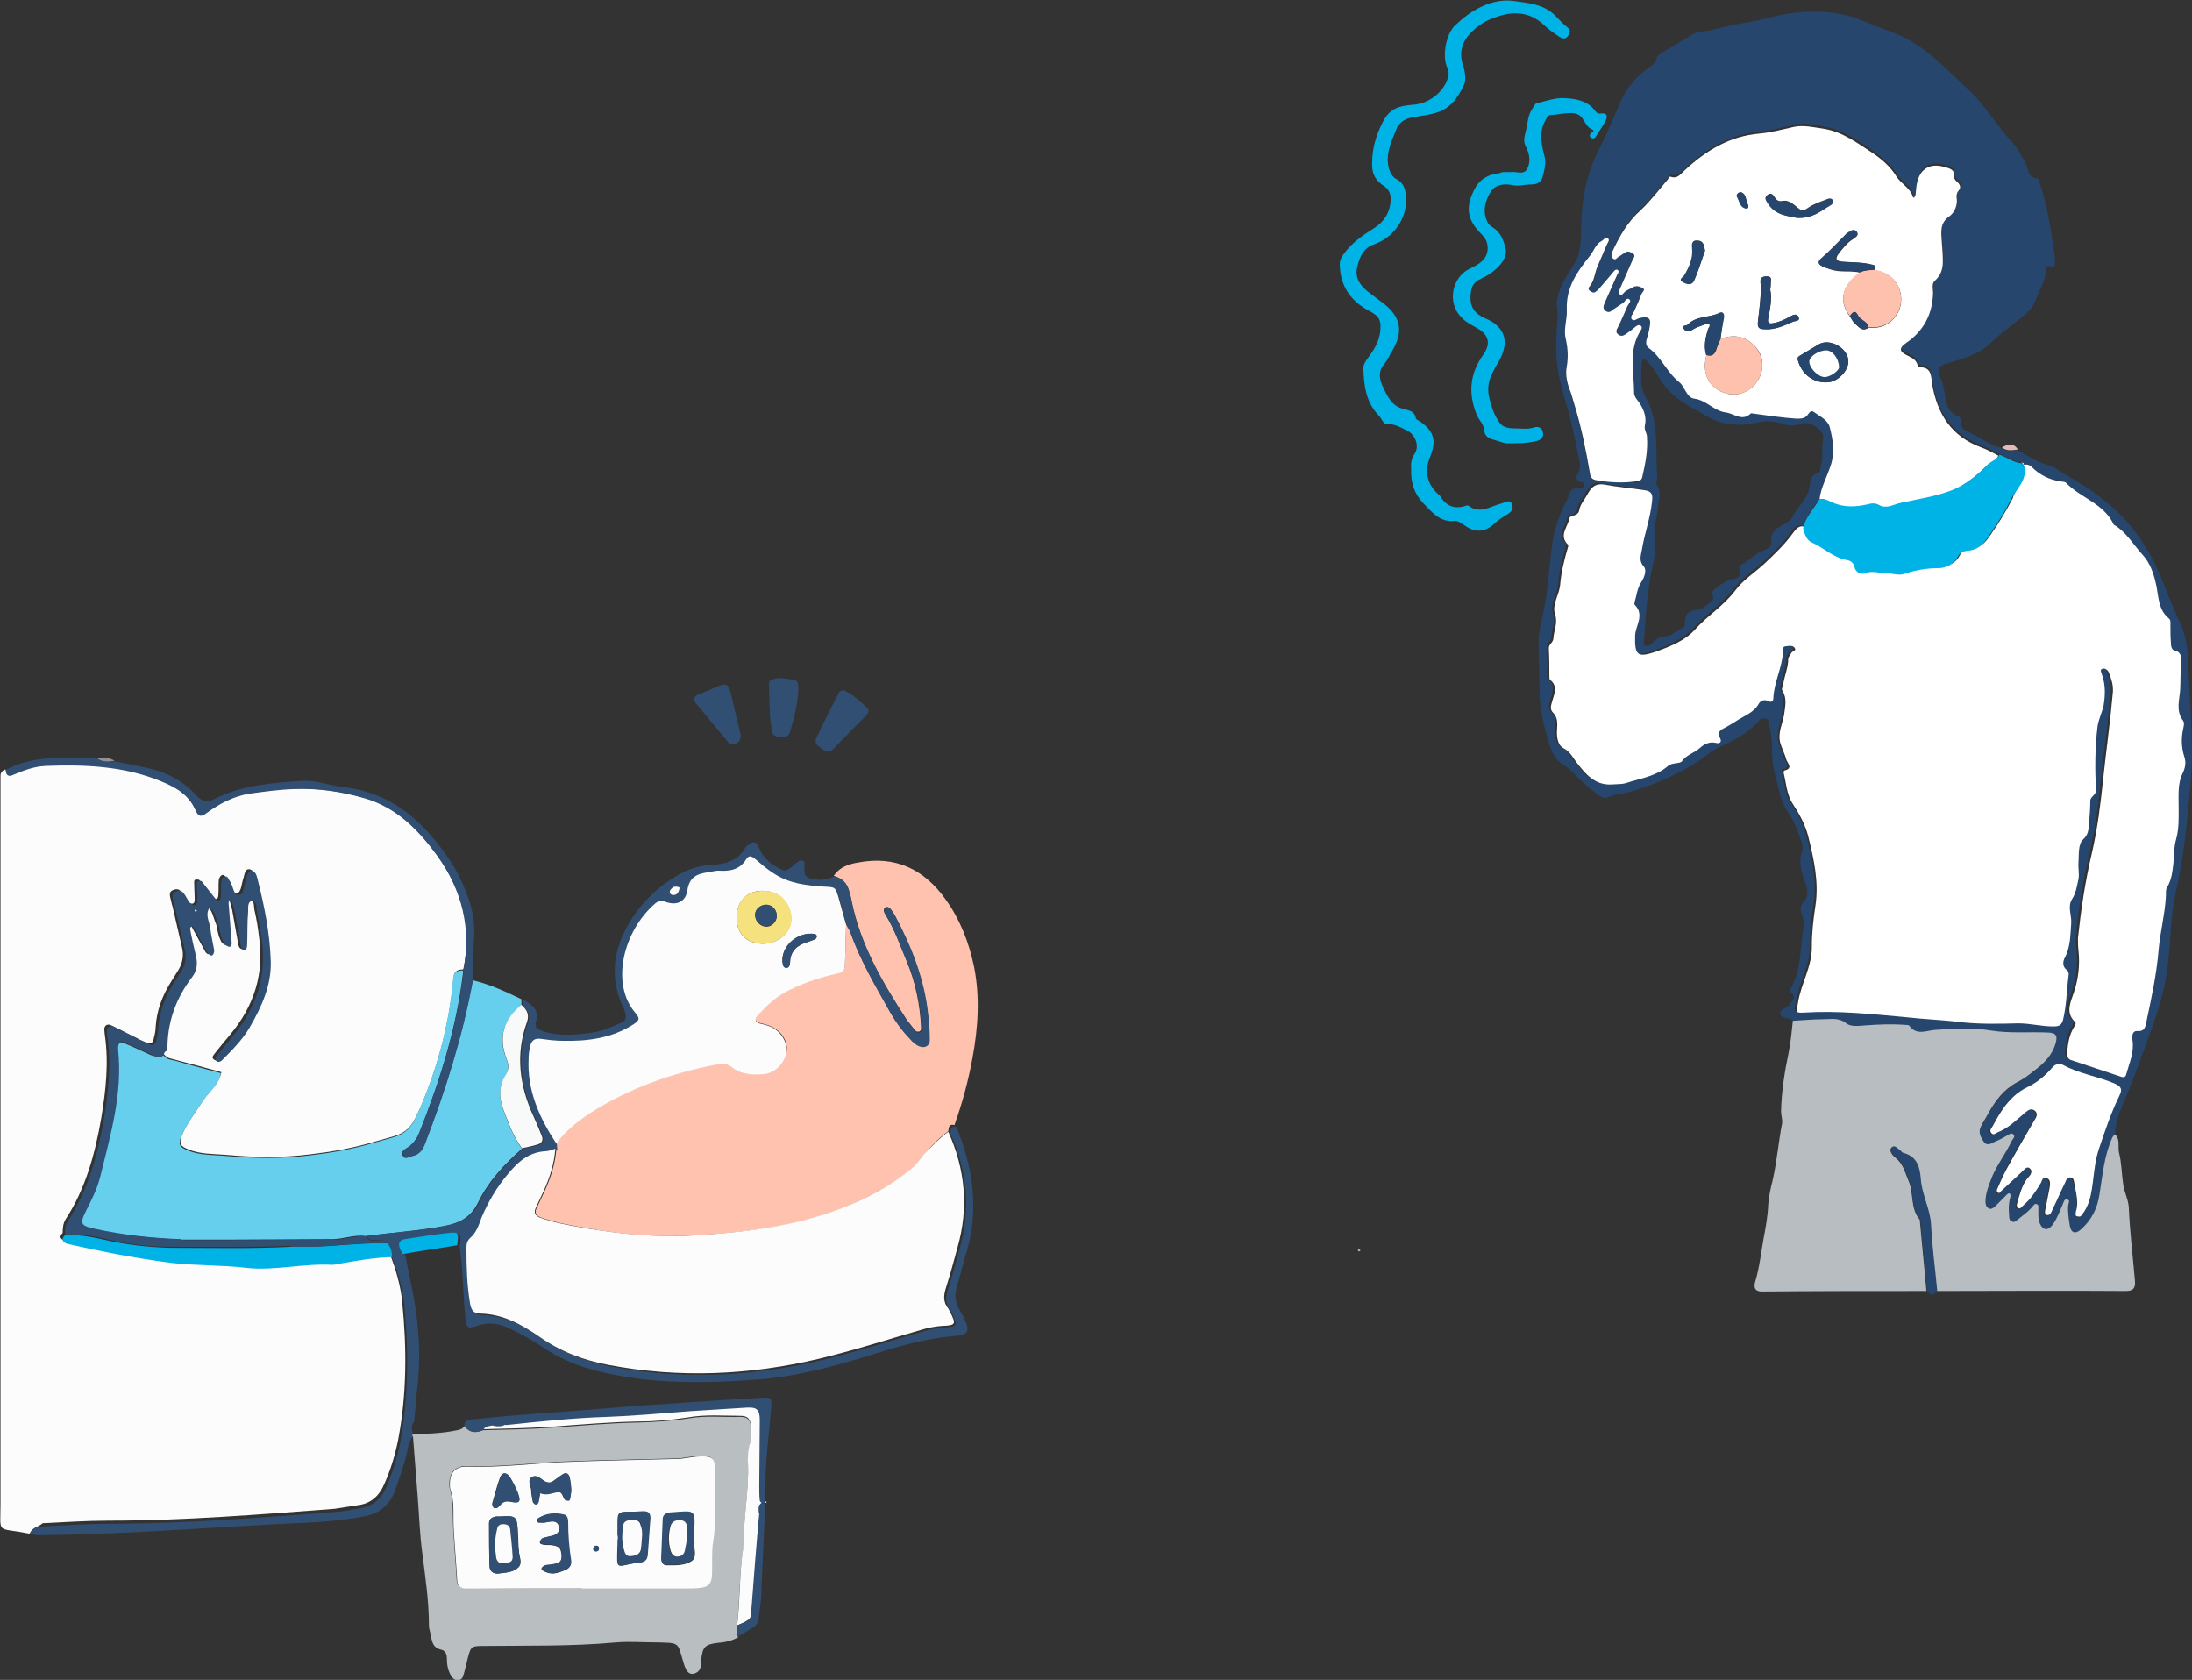 <?xml version="1.0" encoding="utf-8"?>
<!-- Generator: Adobe Illustrator 25.2.3, SVG Export Plug-In . SVG Version: 6.00 Build 0)  -->
<svg version="1.1" id="レイヤー_1" xmlns="http://www.w3.org/2000/svg" xmlns:xlink="http://www.w3.org/1999/xlink" x="0px"
	 y="0px" viewBox="0 0 426.7 327" style="enable-background:new 0 0 426.7 327;" xml:space="preserve">
<rect x="0" y="0" width="426.7" height="327" fill="#333333" stroke="none"/>
<style type="text/css">
	.st0{fill:none;}
	.st1{fill:#26466D;}
	.st2{fill:#B7BDC0;}
	.st3{fill:#00B3E6;}
	.st4{fill:#E3BDB5;}
	.st5{fill:#A1AEBE;}
	.st6{fill:#FFFFFF;}
	.st7{fill:#FDFDFD;}
	.st8{fill:#FDC1AE;}
	.st9{fill:#FCFCFC;}
	.st10{fill:#FEC2AF;}
	.st11{fill:#67CFEE;}
	.st12{fill:#B9BEC1;}
	.st13{fill:#314F73;}
	.st14{fill:#939191;}
	.st15{fill:#F8F9F9;}
	.st16{fill:#FDF2C4;}
	.st17{fill:#F6E17F;}
</style>
<g>
	<path class="st0" d="M375.1,251.2c0.6,1.1,1.2,1.1,1.9,0.1c12.3,0,24.5,0,36.8,0c1.5,0,2-0.5,1.8-1.9c-0.5-4.8-1-9.5-1.2-14.3
		c-0.1-1.7-0.9-3-1.1-4.6c-0.2-2.1-0.3-4.2-0.8-6.1c-0.3-1.2,0.3-2.6-0.8-3.6c0.2-3.9,2.3-7.1,3.5-10.7c1.7-4.7,3.5-9.3,5-14
		c1.3-4,1.9-8.3,2.2-12.6c0.3-3.6,0.6-7.1,1.3-10.6c1.5-6.7,2-13.5,2.7-20.3c0.8-8.3-0.2-16.5-0.5-24.8c-0.1-2.1-0.5-4.1-1.3-6.1
		c-1.1-2.6-2.2-5.2-3.3-7.9c-1.8-4.5-4-8.7-7.2-12.3c-3.3-3.8-7.5-6.5-11.8-9.1c-1.1-0.7-2.1-1.5-3.4-1.9c-2.2-0.7-4.2-1.9-6.2-3
		c-0.9-1.2-1.9-1.1-3.1-0.4c-2.4-0.7-4.4-2.2-6.6-3.2c-0.7-0.3-1.4-0.9-1.2-1.9c0.1-0.6-0.4-1-0.9-1.2c-1.5-0.6-1.9-1.9-2.2-3.2
		c-0.3-1.3-0.3-2.6-0.8-3.8c-0.8-2.1-0.7-2.6,1.3-3.2c3-0.9,6.1-1.7,8.4-4c1.8-1.7,3.8-3.1,5.7-4.7c1.1-0.9,2.2-1.8,2.8-3.2
		c0.8-2.1,2.1-4,2.2-6.3c0-0.3,0-0.8,0.5-0.7c1.6,0.5,1.2-0.7,1.2-1.4c0-0.8-0.2-1.5-0.3-2.3c-0.6-4.3-1.3-8.5-2.7-12.6
		c-0.1-0.3-0.2-0.8-0.5-0.8c-1.6,0-1.6-1.4-2-2.4c-0.7-1.7-1.5-3.3-2.8-4.6c-3.1-3.2-5.2-7.1-8.6-10.3c-4.9-4.6-9.3-9.5-16-11.6
		c-2.7-0.8-5.2-2.2-8-2.9c-4.2-0.9-8.3-0.8-12.4,0c-2.1,0.4-4.2,1.1-6.3,1.4c-2.4,0.4-4.7,0.9-7,1.5c-1.4,0.4-2.9,0.2-4.3,1.1
		c-1.7,1.2-3.6,2.2-5.3,3.2c-0.5,0.3-1.2,0.6-1.3,1.2c-0.2,1-0.9,1.4-1.6,1.9c-2.3,1.7-4.3,3.9-5.4,6.5c-1.3,3.3-2.8,6.5-4.4,9.7
		c-2.4,4.6-3.2,9.5-3.3,14.6c0,2.7-0.1,5.3-1.6,7.8c-1.3,2-2.6,4-3.1,6.5c-0.2,1.3,0.2,2.5,0.1,3.7c-0.3,3.6-0.5,7.2,0.2,10.8
		c0.4,2.1,1,4.1,1.6,6.2c1.1,3.5,1.7,7.2,2.5,10.9c0.2,0.9,0,1.7-0.4,2.4c-0.4,0.8-0.2,1.2,0.5,1.5c0.3,0.1,1,0.1,0.7,0.8
		c-0.2,0.4-0.6,0.6-1.1,0.5c-1.1-0.2-1.6,0.4-1.8,1.4c-0.1,0.3-0.2,0.6-0.4,0.9c-1.5,2.8-2.5,5.8-2.9,8.9c-0.5,3.8-0.7,7.7-1.4,11.5
		c-0.4,2.4-1.2,4.8-1.2,7.3c0,3.2,0.3,6.5,0.2,9.7c0,3.3,0.8,6.5,1.8,9.7c0.5,1.7,1.1,3.4,2.8,4.3c0.9,0.5,1.5,1.1,2.1,1.8
		c1.1,1.1,2.3,2.3,3.5,3.2c0.9,0.7,2.2,1.9,3.1,1.4c1.2-0.7,2.4-0.6,3.6-0.9c5-1.2,9.6-3.3,14-6.1c1.4-0.9,2.7-2,4-2.7
		c3-1.4,5.8-2.7,7.9-5.3c0.4-0.5,0.8-0.3,1.2-0.3c0.6,0,0.5,0.6,0.6,1c0.9,3,0.2,6.3,1.1,9.3c0.7,2.6,1,5.5,2.6,7.8
		c1.1,1.6,1.8,3.3,2.4,5c0.3,0.9,0.7,1.9,0.4,2.7c-0.7,2-0.1,3.7,0.4,5.5c0.5,1.5,1.2,3-0.2,4.5c-0.5,0.5-0.6,1.5-0.3,2.2
		c0.6,1.3,0.4,2.6,0.2,3.9c-0.5,3.6-0.4,7.3-2.3,10.6c-0.2,0.3-0.2,0.6,0,0.8c1.4,1,0.1,1.6-0.3,2.4c-0.5,0.8-2.1,0.7-1.7,1.9
		c0.3,0.9,1.7,0.6,2.4,1.2c-0.2,2-0.4,4-0.8,6c-0.8,3.8-1.4,7.6-1.5,11.5c0,0.8,0.4,1.6,0.2,2.4c-0.6,3.6-1,7.3-1.8,10.9
		c-0.3,1.6-0.8,3.3-0.9,5c-0.1,2.2-0.5,4.3-0.9,6.5c-0.5,2.8-0.8,5.6-1.6,8.3c-0.3,1-0.2,2,1.3,2
		C353.8,251.2,364.4,251.2,375.1,251.2z M274.7,91.4c-0.1,2.5,0.5,4.7,2.3,6.6c1.7,1.7,3.2,3.8,6.1,3.5c0.6-0.1,1.3,0.4,1.9,0.8
		c2,1.5,4,1.5,5.8-0.2c0.8-0.7,1.5-1.3,2.5-1.8c0.8-0.4,1.6-1.2,1-2.1c-0.5-0.9-1.4-0.2-2-0.1c-2.1,0.5-4.2,2.2-6.5,0.4
		c-0.1-0.1-0.2,0-0.3,0c-2.3,0.8-4,0.3-5.2-1.9c0,0-0.1-0.1-0.1-0.1c-2.4-2-3.1-4.6-1.8-7.5c1.3-3.1,0.7-5.1-2.2-7
		c-0.2-0.1-0.6-0.3-0.6-0.5c-0.2-1.5-1.3-1.5-2.4-1.8c-2.2-0.5-3-2.4-3.9-4.1c-0.7-1.5-1.2-3.1,0.2-4.7c0.6-0.7,1-1.7,1.5-2.5
		c2.2-3.6,1.7-6.5-1.4-9c-1.1-0.9-2.3-1.7-3.4-2.6c-1.5-1.2-2.4-2.8-2-4.7c0.4-1.9,1.3-3.8,3.2-4.4c3.8-1.2,6.6-5,6.3-9.3
		c-0.1-1.5-0.5-2.7-1.8-3.4c-0.8-0.5-1.3-1.1-1.5-2c-0.9-2.8,0.3-5.2,1.4-7.7c0.5-1.3,1.5-2,2.9-2.3c1.9-0.4,3.7-0.5,5.6-1.2
		c2.4-1,3.6-3,4.6-5c0.6-1.2,0.2-2.9-0.2-4.3c-0.7-2.3,0-4.3,1.6-6c1.4-1.4,3.1-2.4,5-3.1c3.3-1.1,6.5-0.9,9.3,1.6
		c0.9,0.8,1.9,1.6,3,2.3c0.5,0.3,1.2,0.4,1.6-0.2c0.3-0.5,0.6-1.2,0-1.6c-1-0.8-1.8-1.7-2.7-2.6c-2.2-2-4.9-2.2-7.7-2.6
		c-2.3-0.3-4.4,0.1-6.4,1.1c-1.9,0.9-3.5,2.2-5.1,3.6c-1.7,1.6-2.6,6-1.6,8.2c0.3,0.6,0.4,1.2,0.2,1.9c-0.7,2.9-3.6,5.1-6.9,5.4
		c-2.5,0.2-4.5,0.6-5.9,3.5c-1.2,2.6-2,5.1-2,7.9c0,2,0.8,3.4,2.3,4.4c1.1,0.7,1.4,1.6,1.3,2.8c-0.1,2.4-1.4,4.2-3.2,5.4
		c-2.2,1.4-4.3,2.9-5.9,5c-0.5,0.7-0.8,1.2-0.8,2.1c0.1,4.2,2.1,7.1,5.7,9c2,1.1,2.4,1.8,2.2,3.9c-0.2,2.1-1.3,3.8-2.5,5.4
		c-0.4,0.6-0.8,1.2-0.8,1.9c0,3.4,0.5,6.6,3,9.2c0.6,0.6,0.9,1.8,1.8,1.7c1.4-0.1,2.4,0.6,3.5,1.1c1.7,0.8,2.7,3.1,1.7,4.6
		C274.8,89.3,274.7,90.3,274.7,91.4z M293.8,33.5c-0.7,0-1.4,0-2.1,0c-2.2,0.1-3.9,1.1-5,3.2c-1.8,3.5-1.4,5.9,1.4,8.7
		c0.8,0.8,1.3,1.6,1.2,2.8c-0.1,2.3-1.9,3.2-3.5,3.9c-3.5,1.7-4.5,6.6-1.7,9.4c0.9,1,2.1,1.6,3.2,2.2c2.6,1.5,2.4,3.4,1.1,5.2
		c-2.6,3.7-2.8,7.4-1.3,11.5c0.4,1.1,1.5,1.9,1.5,3c0.1,1.6,1.2,1.9,2.2,2.1c0.8,0.2,1.6,0.6,2.4,0.6c1.9,0,3.9,0,5.8-0.5
		c0.9-0.2,1.2-0.9,1-1.8c-0.3-0.8-1.1-1-1.7-0.8c-1.2,0.4-2.3,0.2-3.4,0.2c-1.1,0-2.4-0.1-3.2-1c-1.2-1.6-1.8-3.5-2.2-5.5
		c-0.5-2.8,1-4.8,2.2-7c2-3.9,0.5-6.5-2.8-7.9c-2.5-1.1-3.3-2.8-2.8-5.5c0.3-1.7,1.6-2,2.8-2.7c1.8-0.9,4.3-3.1,3.9-5.3
		c-0.3-1.4-0.7-2.6-1.7-3.6c-0.6-0.6-1.5-0.9-1.8-1.6c-1.1-2.1-0.4-4.2,0.6-6c0.8-1.3,2.5-1.6,4-1.3c1.4,0.3,2.7-0.1,4-0.1
		c1,0,1.9-0.5,2.1-1.5c0.3-1.2,0.8-2.4,0.4-3.8c-0.6-2.4-1.2-4.8,0.1-7.1c0.3-0.5,0.4-1,1.1-1.1c1.3-0.1,2.6-0.4,3.9-0.4
		c1.1,0,1.9,0.4,2.4,1.3c0.4,0.7,0.7,1.6,1.7,1.9c0.7,0.3,0,0.4-0.1,0.6c-0.3,0.3-0.5,0.7-0.1,1c0.4,0.3,0.7,0,1-0.3
		c0.6-1,1.2-1.9,1.8-2.9c0.5-0.9,0.5-1.7-0.9-1.5c-0.7,0.1-1-0.4-1.3-0.8c-1.6-1.8-3.8-2.1-5.8-2.2c-1.8-0.1-3.6,0.6-5.4,1
		c-0.3,0.1-0.4,0.6-0.7,0.9c-1,1.4-0.9,3.1-1.4,4.6c-0.3,1.1-0.5,2,0.1,3.1c0.7,1.3,0.9,2.9,0.1,4.3c-0.7,1.1-2,0.3-3.1,0.5
		C294,33.5,293.9,33.5,293.8,33.5z M264.4,243.6c0.3,0.1,0.4-0.1,0.4-0.2c0-0.1-0.1-0.3-0.1-0.3c-0.1,0-0.3,0.1-0.4,0.2
		C264.2,243.3,264.3,243.5,264.4,243.6z"/>
	<path class="st1" d="M349,198.7c-0.7-0.7-2.1-0.3-2.4-1.2c-0.3-1.2,1.3-1.1,1.7-1.9c0.4-0.8,1.7-1.3,0.3-2.4
		c-0.2-0.2-0.2-0.5,0-0.8c1.9-3.3,1.8-7,2.3-10.6c0.2-1.3,0.4-2.6-0.2-3.9c-0.3-0.7-0.2-1.7,0.3-2.2c1.4-1.5,0.7-3,0.2-4.5
		c-0.6-1.8-1.1-3.5-0.4-5.5c0.3-0.8-0.1-1.8-0.4-2.7c-0.6-1.7-1.3-3.4-2.4-5c-1.6-2.3-1.8-5.1-2.6-7.8c-0.8-3.1-0.1-6.3-1.1-9.3
		c-0.1-0.4,0.1-1-0.6-1c-0.4,0-0.8-0.2-1.2,0.3c-2.1,2.5-5,3.9-7.9,5.3c-1.4,0.6-2.7,1.8-4,2.7c-4.3,2.7-9,4.8-14,6.1
		c-1.2,0.3-2.4,0.3-3.6,0.9c-1,0.5-2.2-0.7-3.1-1.4c-1.3-1-2.4-2.1-3.5-3.2c-0.7-0.7-1.3-1.3-2.1-1.8c-1.7-0.9-2.3-2.6-2.8-4.3
		c-0.9-3.1-1.8-6.3-1.8-9.7c0-3.2-0.2-6.5-0.2-9.7c0-2.5,0.8-4.9,1.2-7.3c0.7-3.8,0.9-7.7,1.4-11.5c0.4-3.1,1.4-6.1,2.9-8.9
		c0.1-0.3,0.3-0.6,0.4-0.9c0.2-1,0.7-1.6,1.8-1.4c0.5,0.1,0.9-0.1,1.1-0.5c0.3-0.7-0.4-0.7-0.7-0.8c-0.8-0.3-0.9-0.8-0.5-1.5
		c0.4-0.7,0.6-1.5,0.4-2.4c-0.8-3.6-1.4-7.3-2.5-10.9c-0.6-2-1.2-4.1-1.6-6.2c-0.7-3.6-0.5-7.2-0.2-10.8c0.1-1.3-0.3-2.4-0.1-3.7
		c0.5-2.5,1.8-4.5,3.1-6.5c1.6-2.5,1.6-5.1,1.6-7.8c0.1-5.1,1-10,3.3-14.6c1.6-3.1,3-6.4,4.4-9.7c1.1-2.6,3.1-4.8,5.4-6.5
		c0.7-0.5,1.5-0.9,1.6-1.9c0.1-0.6,0.8-0.9,1.3-1.2c1.8-1.1,3.6-2.1,5.3-3.2c1.4-0.9,2.9-0.7,4.3-1.1c2.3-0.6,4.7-1.1,7-1.5
		c2.2-0.3,4.2-1,6.3-1.4c4.1-0.8,8.2-0.9,12.4,0c2.8,0.6,5.3,2,8,2.9c6.7,2.1,11.1,7,16,11.6c3.4,3.1,5.5,7,8.6,10.3
		c1.2,1.3,2.1,3,2.8,4.6c0.4,1,0.4,2.3,2,2.4c0.3,0,0.4,0.5,0.5,0.8c1.4,4.1,2.1,8.3,2.7,12.6c0.1,0.8,0.3,1.5,0.3,2.3
		c0,0.7,0.4,1.9-1.2,1.4c-0.5-0.2-0.4,0.4-0.5,0.7c-0.1,2.3-1.4,4.2-2.2,6.3c-0.6,1.4-1.7,2.3-2.8,3.2c-1.9,1.5-3.9,2.9-5.7,4.7
		c-2.3,2.3-5.4,3.1-8.4,4c-2.1,0.6-2.2,1.1-1.3,3.2c0.5,1.2,0.6,2.5,0.8,3.8c0.3,1.4,0.8,2.6,2.2,3.2c0.5,0.2,1,0.6,0.9,1.2
		c-0.2,1.1,0.5,1.6,1.2,1.9c2.2,1,4.2,2.6,6.6,3.2c0.9,0.8,2,0.5,3.1,0.4c2,1.1,3.9,2.4,6.2,3c1.3,0.4,2.3,1.3,3.4,1.9
		c4.3,2.5,8.4,5.3,11.8,9.1c3.2,3.6,5.4,7.8,7.2,12.3c1,2.6,2.1,5.3,3.3,7.9c0.8,1.9,1.2,4,1.3,6.1c0.3,8.3,1.2,16.5,0.5,24.8
		c-0.6,6.8-1.2,13.6-2.7,20.3c-0.8,3.5-1.1,7-1.3,10.6c-0.3,4.3-0.9,8.5-2.2,12.6c-1.5,4.7-3.3,9.4-5,14c-1.3,3.5-3.3,6.8-3.5,10.7
		c-0.2,0.2-0.4,0.4-0.5,0.6c-1.7,3.5-1.9,7.3-2.5,11c-0.4,2.8-1.5,5.1-3.6,6.9c-1.1,1-2,0.8-2.2-0.8c-0.2-1.2-0.4-2.5-0.3-3.8
		c0-0.4,0.5-1.1-0.2-1.2c-0.5-0.1-0.7,0.6-0.9,1c-0.6,1.3-1.1,2.8-2,4c-0.9,1.1-1.7,1-2.4-0.3c-0.5-0.9-0.4-1.9-0.3-2.9
		c0-0.3,0.1-0.7-0.3-0.9c-0.4-0.1-0.6,0.2-0.8,0.4c-0.8,1-1.9,1.7-2.8,2.5c-0.3,0.3-0.7,0.7-1.2,0.5c-0.5-0.2-0.5-0.8-0.6-1.3
		c0-1.1,0-2.2,0.2-3.3c0.1-0.2,0.1-0.7,0-0.8c-0.3-0.2-0.6,0.1-0.8,0.3c-0.7,0.7-1.4,1.4-2.1,2.1c-0.4,0.3-0.8,0.7-1.3,0.4
		c-0.5-0.3-0.6-0.8-0.6-1.3c0-1.5,0.6-2.8,1-4.1c1-2.8,2.8-5.1,4.1-7.7c0.2-0.4,0.8-0.8,0.3-1.3c-0.5-0.4-0.9,0.1-1.3,0.3
		c-0.8,0.3-1.5,0.8-2.2,1.1c-0.7,0.3-1.5,1-2.2,0.1c-0.7-0.9-1.3-2-0.5-3.2c0.5-0.7,0.9-1.5,1.3-2.3c1.4-2.4,3.1-4.7,5.6-6.1
		c1.2-0.7,2.3-1.5,3.4-2.3c1.9-1.5,3.5-3.1,4.2-5.5c0.3-1.1,0.2-1.8-1.3-1.9c-3.8-0.2-7.5,0.2-11.3-0.4c-3.6-0.6-7.5-0.4-11.2-0.1
		c-1.6,0.1-3.4,1-4.7-0.8c-0.1-0.2-0.5-0.1-0.8-0.2c-2.6-0.2-5.2-0.2-7.8,0.1c-1.2,0.1-2.8,0.3-3.7-0.4c-1.5-1.2-3-0.8-4.5-0.8
		C352.9,198.5,351,198.6,349,198.7z M393.9,90.5c0.2-0.4-0.2-0.4-0.4-0.5c-1.7-0.1-2.9-1.2-4.4-1.7c-1.1-0.5-2.1-1.1-3.3-1.6
		c-5.8-2.1-8.7-6.6-9.6-12.4c-0.3-1.5-0.1-3.2-2.3-3.2c-0.2,0-0.5-0.2-0.5-0.4c-0.3-1.2-1.3-1.5-2.2-2c-1.4-0.7-1.4-1.5-0.1-2.3
		c3.4-2.4,5.2-5.6,5.3-9.8c0-0.7-0.3-1.8,0.3-2.3c1.2-1,1.6-2.3,1.6-3.8c0-1.3-0.1-2.5-0.2-3.8c-0.1-1.8-0.5-3.7,1.6-5.1
		c0.8-0.5,1.5-2,1.3-3.4c-0.1-0.5,0-1.1,0.3-1.4c0.6-0.7,0.4-1.2-0.2-1.8c-0.3-0.2-0.7-0.6-0.6-0.9c0.2-1.5-0.8-1.7-1.9-2
		c-2.6-0.8-4.7,0.2-5.3,3c-0.2,0.8-0.2,1.6-0.3,2.4c0,0.2-0.2,0.4-0.3,0.6c0,0-0.2,0-0.2-0.1c-0.5-1.8-2.3-2.6-3.2-4
		c-1.2-2-3-3.4-4.8-4.7c-2.8-1.9-5.7-4-9.2-4.6c-2-0.4-4.1-0.9-6-0.4c-2.2,0.5-4.5,1.1-6.7,1.3c-5.9,0.6-10.4,3.3-14.5,7.1
		c-0.8,0.7-1.4,1.7-2.8,1.3c-0.4-0.1-0.4,0.4-0.6,0.6c-1.7,2-3.3,4.1-5.2,5.9c-2.5,2.3-4.1,5-5.5,8c-0.2,0.5-0.3,1.2,0.2,1.5
		c0.4,0.3,0.8-0.3,1.1-0.5c0.4-0.2,0.7-0.5,1.1-0.7c0.6-0.4,1.1-0.1,1.5,0.1c0.7,0.4,0.2,0.9,0,1.3c-0.8,1.9-1.7,3.8-2.5,5.7
		c-0.2,0.3-0.5,0.7,0,1c0.3,0.2,0.6-0.1,0.8-0.3c0.5-0.6,1.2-0.7,1.8-1.1c0.6-0.4,1.4-0.1,1.9,0.2c0.6,0.4-0.1,0.8-0.3,1.2
		c-0.4,1.1-0.9,2.2-1.4,3.3c-0.2,0.5-0.9,1.1-0.4,1.6c0.4,0.5,1-0.1,1.5-0.3c1.8-0.4,2.3,0.2,1.9,1.9c-0.2,0.8-0.5,1.6-0.6,2.4
		c-0.1,0.5-0.2,1.1,0.4,1.5c2.5,1.8,3.6,4.8,6,6.7c1.1,0.9,1.4,3,2.9,3.2c2.3,0.4,3.8,2.4,6.2,2.7c1.6,0.2,3.1,1.8,4.8,0.2
		c0.1-0.1,0.3,0,0.5,0c2.8,0.4,5.6,0.8,8.4,1c1.1,0.1,1.8,0.1,2.3-0.9c0.2-0.3,0.6-0.8,1.1-0.4c1.1,0.9,2.7,1.5,3.1,3
		c0.6,2.4,1,4.9,0.2,7.3c-0.7,2.2-1.9,4.3-2.2,6.6c-1,1.9-2.7,3.5-3.3,5.7c-1.2-0.5-1.8,0.4-2.4,1.2c-1.5,2.2-3.4,4-5.4,5.8
		c-1.9,1.7-4.2,3.2-5.7,5.2c-2.3,3-5.5,5-8,7.8c-1.9,2.1-4.7,3.2-7.4,4.2c-3.7,1.3-4.3,0.8-4.2-3.1c0.1-2,1.9-4.1-0.1-6
		c-0.1-0.1,0-0.3,0-0.5c0.4-1.3,0.5-2.7,1.3-3.9c0.6-0.9,1.1-2.3,0.5-3c-1-1.1-0.6-2.1-0.4-3.2c0.6-3.2,1.7-6.3,2-9.6
		c0.2-1.5-0.3-1.9-1.5-2.1c-2.6-0.4-5.3-0.7-7.9-1.1c-1.5-0.3-2.3,0.3-3,1.6c-0.6,1.1-1.6,2.2-1.8,3.5c-0.2,1.2-1.7,0.8-1.9,1.5
		c-0.3,1.7-2.1,3.3-0.3,5.1c0.1,0.1,0,0.4,0,0.6c-0.7,2.4-1.3,4.8-1.5,7.3c-0.1,1.9-1.6,3.8-1,5.6c0.6,1.8-0.2,3.1-0.3,4.7
		c0,0.8-1,1.2-0.9,2.1c0.1,1.7,0.1,3.5,0.1,5.2c0,0.3,0,0.7,0.1,0.8c1.7,1.4,0.8,2.9,0.4,4.4c-0.2,0.7-0.3,1.5,0.2,2
		c1,1,1,2.1,0.8,3.3c-0.1,1.3,0.1,3,1.2,3.6c1.3,0.6,1.8,1.7,2.5,2.7c1.8,2.3,3.6,4.6,7,4.4c0.9-0.1,1.9,0,2.8-0.3
		c2.8-0.9,5.8-1.3,8.1-3.3c0.8-0.7,2.4-0.4,2.7-0.9c0.9-1.3,2.4-1.6,3.5-2.6c0.8-0.8,1.8-1.3,3.1-1c0.7,0.2,1.2-0.2,0.8-1
		c-0.5-0.9-0.1-1.4,0.7-1.8c0.8-0.4,1.7-0.8,2.4-1.4c1.5-1,3.3-1.7,4.4-3.3c0.5-0.7,1.2-0.9,2-0.6c0.6,0.3,0.9-0.1,0.9-0.5
		c0.1-3.2,1.7-6,1.9-9.1c0-0.4-0.2-1.1,0.6-1.1c0.6,0,1.3-0.1,1.7,0.4c0.3,0.5-0.5,0.6-0.7,0.9c-0.2,0.4-0.5,0.8-0.6,1.2
		c0,1.8-0.8,3.4-1,5.1c0,0.4-0.3,0.7-0.1,1.1c1,1.5,0.5,3,0.3,4.6c-0.2,1.8-1.1,3.4-0.8,5.3c0.3,1.2,0.9,2.2,1.2,3.4
		c0.2,0.7,1.5,1.8-0.4,2.2c-0.1,0-0.2,0.3-0.1,0.4c0.6,2.1,0.6,4.3,1.8,6.1c1.3,2,2.4,4,3,6.3c1.1,4.4,2.2,8.9,1.4,13.5
		c-0.4,2.6-0.7,5.2-0.7,7.8c0.1,4-2.1,7.3-2.7,11.1c-0.3,1.8-0.7,2,1.3,1.9c6.6-0.4,13.2,0.3,19.7,0.9c3.4,0.3,6.7,0.5,10.1,0.9
		c3.9,0.5,7.8,0.3,11.8,0.3c2.3,0,4.5,0.6,6.8,0.6c1.1,0,1.6-0.3,1.9-1.3c0.7-2.9,0.7-5.9,1.1-8.8c0.1-0.4-0.1-0.6-0.4-0.9
		c-0.8-0.6-0.7-1.6-0.4-2.3c1.2-2.2,1.1-4.7,1.3-7c0.1-1.4-0.7-3,0.1-4.4c0.7-1.3,0.9-2.6,1.3-4c0.3-1.1,0-2.1,0-3.2
		c0.1-1.6-0.1-3.6,0.9-4.5c1.3-1.2,1-2.4,1.2-3.6c0.2-1.3,0.2-2.6,0.2-3.9c0-0.9,1.2-1.1,1.1-2.2c-0.2-4.1-0.2-8.2,0.3-12.2
		c0.2-1.5,0.9-2.8,1.2-4.2c0.4-2,0.4-4-0.3-5.9c-0.1-0.4-0.5-0.9,0-1.2c0.6-0.3,1.1,0.2,1.3,0.7c0.5,1.2,0.9,2.5,0.8,3.8
		c-0.5,5.7-1.3,11.3-1.9,17c-0.5,4.9-1.1,9.7-2.2,14.4c-1.3,5.4-2.2,10.9-2.7,16.5c-0.1,0.8,0,1.6,0.1,2.4c0.3,2.8,0,5.5-0.9,8.2
		c-0.6,1.8-1.7,3.9,0.2,5.7c0.3,0.3,0,0.6-0.1,0.9c-1,1.6-1.3,3.4-1.4,5.3c0,0.8,0.2,1.1,0.9,1.3c3.2,1.1,6.4,2.1,9.6,3.2
		c0.6,0.2,0.8,0,1-0.5c0.6-2.2,1.6-4.3,1.2-6.7c-0.1-0.8,0-1.8,1-1.7c1.4,0.1,1.5-0.7,1.7-1.7c1-4.7,2-9.3,2.4-14.1
		c0.3-3.4,1.2-6.8,1.4-10.2c0-0.7-0.2-1.4,0.2-1.9c1-1.6,1.1-3.3,1.3-5c0.1-1.5,0.1-3,0.5-4.4c0.6-2.1,0.5-4.2,0.5-6.4
		c0-2.1-0.2-4.4,0.7-6.3c0.6-1.2,0.8-2.3,0.4-3.4c-0.6-1.8-0.6-3.6-0.2-5.5c0.1-0.5,0.3-1.1-0.1-1.6c-1.4-1.9-0.6-4.1-0.5-6
		c0.1-1.7,0.1-3.5,0.2-5.3c0.1-0.9,0-2-1.3-2.3c-0.6-0.1-0.7-0.9-0.7-1.4c-0.1-1.2-0.1-2.4-0.1-3.6c0-0.5,0.1-1-0.4-1.3
		c-1.9-1.6-1.8-4-2.3-6.1c-0.5-2.4-1.3-4.6-2.8-6.3c-1.7-1.9-3.1-4.3-5.4-5.7c-0.1-0.1-0.2-0.1-0.2-0.2c-1.8-4.1-6.3-5.1-9.2-8
		c-0.3-0.3-0.7-0.3-1.1-0.3c-2.2-0.3-4.1-1.2-5.6-2.8C395.1,90.5,394.5,90.2,393.9,90.5L393.9,90.5z M320,124.9
		c0,0.1-0.2,0.6,0.3,0.8c0.4,0.1,0.9,0,1.2-0.4c0.7-0.7,1.4-1.4,2.3-1.4c1.5,0,2.4-1,3.6-1.6c0.3-0.2,0.6-0.4,0.6-0.9
		c0-1.9,0.5-2.4,2.3-2.7c1.1-0.1,1.9-0.9,2.7-1.5c0.7-0.5,0.5-1.1,0.3-1.7c-0.1-0.3,0.2-0.6,0.5-0.8c0.9-0.7,1.7-1.4,2.9-1.8
		c0.7-0.3,2.8-0.2,1.8-2.2c-0.1-0.3,0.2-0.6,0.5-0.8c1.6-0.8,2.7-2.2,4.4-2.8c0.7-0.2,1.5-0.7,1.4-1.6c-0.2-1.7,0.7-2.5,2-3.2
		c0.7-0.4,1.7-0.9,2.1-1.6c1-2.1,3.1-3.6,3.4-6.2c0.1-1,0.3-2.2,1.7-2.5c0.4-0.1,0.3-0.7,0.4-1c0.6-1.9,0.1-3.8,0.5-5.7
		c0.3-1.4-2.4-3.3-3.8-2.9c-1.2,0.3-2.4,0.7-3.8,0.2c-1.5-0.5-3.3-0.8-4.9-0.4c-3.5,0.8-6.8,0.7-9.8-1c-3.5-2-7.2-3.7-9.4-7.3
		c-0.8-1.3-1.5-2.5-2.6-3.6c-0.5-0.5-0.9-0.5-1,0.2c-0.1,2.3-0.5,4.6,0.7,6.7c0.7,1.2,1.2,2.5,1.5,3.8c0.9,3.9,0.5,7.9,0.8,11.8
		c0,0.5-0.3,1.3-0.1,1.6c1.1,1.6,0.3,3.1,0.2,4.7c-0.1,1.6-0.8,3.1-0.6,4.7c0.3,2.2,0.1,4.3-0.4,6.4
		C320.6,115.1,320.4,119.9,320,124.9z M315.7,93.9c0.9,0,1.9,0,2.8,0c0.7,0,1-0.3,1.2-0.9c0.6-2.6,1.1-5.1,0.9-7.8
		c-0.1-0.8-0.6-1.4-0.4-2.2c0.4-1.8-0.3-3.3-1.3-4.7c-0.4-0.5-0.8-1-0.8-1.6c0-4.1-1.2-8.4,1.3-12.2c0.2-0.3,0.3-0.6,0-0.9
		c-0.3-0.2-0.6-0.1-0.9,0.1c-0.7,0.5-1.4,1-2.1,1.6c-0.4,0.3-0.9,0.4-1.4,0c-0.5-0.4-0.4-0.8-0.1-1.3c0.7-1.4,1.3-2.8,1.9-4.2
		c0.2-0.4,0.7-1,0.4-1.3c-0.6-0.5-0.8,0.4-1.3,0.7c-0.6,0.3-1.2,0.8-1.8,1.2c-0.5,0.3-0.9,0.8-1.6,0.3c-0.7-0.5-0.4-1.1-0.1-1.6
		c0.8-1.8,1.6-3.6,2.4-5.4c0.1-0.3,0.4-0.7,0-1c-0.3-0.2-0.6,0.2-0.8,0.5c-1,1.1-1.9,2.2-2.9,3.4c-0.3,0.4-0.7,0.8-1.3,0.4
		c-0.4-0.2-0.9-0.6-0.4-1c1.1-1.1,1.1-2.7,1.6-4c0.6-1.4,1.2-2.8,1.8-4.2c0.2-0.4,0.6-0.9,0.2-1.2c-0.5-0.4-0.8,0.3-1.2,0.5
		c-1.2,0.6-1.5,1.9-2.3,2.9c-2.5,3.1-4.8,6.2-4.5,10.5c0.1,1.9-0.7,3.9-0.2,5.7c0.5,1.8,0.6,3.5,0.2,5.3c-0.3,1.5,0,3,0.5,4.4
		c0.4,0.9,0.6,1.9,0.9,2.8c1.3,4.5,2.3,9,3.1,13.6c0.2,1,0.6,1.3,1.4,1.4C312.6,93.8,314.2,93.9,315.7,93.9z M404.1,235.8
		c0,0.5-0.2,1,0.3,1.1c0.4,0.1,0.6-0.2,0.8-0.5c0.8-1.1,1.3-2.4,1.6-3.7c0.6-2.9,0.6-5.9,1.5-8.7c1.2-3.7,2.4-7.3,4.1-10.7
		c0.6-1.2,0.3-1.7-1-2.3c-3.3-1.4-6.8-1.8-10-3.6c-0.7-0.4-1.4-0.1-2.1,0.5c-1.4,1.4-2.8,2.8-4.6,3.7c-2.2,1-3.8,2.6-5.1,4.5
		c-0.7,1-1.3,2.2-1.9,3.2c-0.2,0.4-0.8,0.8-0.3,1.3c0.4,0.5,0.9,0,1.3-0.1c2.1-0.8,3.6-2.4,5.3-3.8c0.5-0.4,1.1-1.1,1.9-0.4
		c0.7,0.6,0.3,1.3-0.1,1.9c-1.8,3.1-3.6,6.1-5.3,9.3c-0.7,1.3-1.3,2.7-1.9,4c-0.1,0.3-0.3,0.7,0.2,0.8c0.3,0.1,0.4-0.2,0.6-0.4
		c1.4-1.3,2.7-2.6,4.1-3.8c0.4-0.4,0.9-1.1,1.5-0.5c0.6,0.5,0.1,1.2-0.3,1.6c-1.2,1.3-1.6,3-2.1,4.6c-0.1,0.5-0.5,1.1,0,1.4
		c0.5,0.3,0.8-0.3,1.2-0.6c1.4-1.2,2.3-2.7,3.2-4.1c0.3-0.5,0.4-1.4,1.1-1.1c0.8,0.2,0.8,1.1,0.7,1.8c-0.2,1.2-0.5,2.4-0.7,3.6
		c-0.1,0.6-0.5,1.6,0.1,1.8c0.8,0.2,1-0.8,1.3-1.4c0.8-1.6,1.5-3.3,2.3-4.9c0.2-0.4,0.4-1,1-1c0.7,0.1,0.7,0.7,0.8,1.2
		C404.1,232.3,404.6,234.1,404.1,235.8z"/>
	<path class="st2" d="M349,198.7c2-0.1,3.9-0.3,5.9-0.3c1.5,0,3-0.4,4.5,0.8c0.9,0.7,2.4,0.5,3.7,0.4c2.6-0.2,5.2-0.3,7.8-0.1
		c0.3,0,0.7,0,0.8,0.2c1.3,1.8,3.1,1,4.7,0.8c3.8-0.3,7.7-0.5,11.2,0.1c3.8,0.6,7.6,0.2,11.3,0.4c1.4,0.1,1.6,0.7,1.3,1.9
		c-0.6,2.4-2.3,4.1-4.2,5.5c-1.1,0.9-2.2,1.7-3.4,2.3c-2.6,1.4-4.2,3.6-5.6,6.1c-0.4,0.8-0.9,1.5-1.3,2.3c-0.7,1.2-0.2,2.2,0.5,3.2
		c0.7,0.9,1.5,0.2,2.2-0.1c0.8-0.3,1.5-0.7,2.2-1.1c0.4-0.2,0.9-0.7,1.3-0.3c0.5,0.5-0.1,0.9-0.3,1.3c-1.2,2.6-3.1,4.9-4.1,7.7
		c-0.5,1.3-1,2.7-1,4.1c0,0.5,0.1,1,0.6,1.3c0.5,0.3,1-0.1,1.3-0.4c0.7-0.7,1.4-1.4,2.1-2.1c0.2-0.2,0.5-0.6,0.8-0.3
		c0.1,0.1,0.1,0.5,0,0.8c-0.3,1.1-0.3,2.2-0.2,3.3c0,0.5,0,1.1,0.6,1.3c0.5,0.2,0.8-0.2,1.2-0.5c1-0.8,2-1.5,2.8-2.5
		c0.2-0.2,0.4-0.6,0.8-0.4c0.4,0.2,0.3,0.5,0.3,0.9c0,1-0.1,2,0.3,2.9c0.6,1.3,1.5,1.4,2.4,0.3c0.9-1.2,1.4-2.6,2-4
		c0.2-0.4,0.3-1.2,0.9-1c0.7,0.1,0.2,0.8,0.2,1.2c-0.1,1.3,0.1,2.5,0.3,3.8c0.2,1.5,1.1,1.8,2.2,0.8c2.1-1.9,3.2-4.1,3.6-6.9
		c0.6-3.7,0.9-7.5,2.5-11c0.1-0.2,0.3-0.4,0.5-0.6c1.1,1,0.5,2.4,0.8,3.6c0.5,2,0.5,4.1,0.8,6.1c0.2,1.6,1,2.9,1.1,4.6
		c0.2,4.8,0.8,9.6,1.2,14.3c0.1,1.4-0.4,1.9-1.8,1.9c-12.3-0.1-24.5,0-36.8,0c-0.4-4.3-1-8.6-1.2-12.9c-0.2-3.1-1.8-5.9-2-8.9
		c-0.2-2.4-0.8-4.3-3.4-5c-0.1,0-0.3-0.2-0.4-0.3c-0.6-0.4-1.3-1.2-1.8-0.8c-0.6,0.6,0.3,1.6,0.7,1.9c1.6,1.2,1.9,2.9,2.6,4.5
		c1.1,2.5,0.3,5.4,2.2,7.6c0.4,4.6,0.9,9.2,1.3,13.9c-10.7,0-21.3,0-32,0.1c-1.6,0-1.6-1-1.3-2c0.8-2.7,1.1-5.5,1.6-8.3
		c0.4-2.1,0.8-4.3,0.9-6.5c0.1-1.7,0.5-3.4,0.9-5c0.8-3.6,1.1-7.3,1.8-10.9c0.1-0.8-0.2-1.6-0.2-2.4c0.1-3.9,0.7-7.7,1.5-11.5
		C348.6,202.7,348.8,200.7,349,198.7z"/>
	<path class="st3" d="M274.7,91.4c-0.1-1.1,0-2.1,0.7-3.1c1-1.6,0-3.9-1.7-4.6c-1.1-0.5-2.1-1.2-3.5-1.1c-0.9,0.1-1.2-1.1-1.8-1.7
		c-2.5-2.6-2.9-5.8-3-9.2c0-0.8,0.4-1.3,0.8-1.9c1.2-1.6,2.3-3.3,2.5-5.4c0.2-2.2-0.3-2.9-2.2-3.9c-3.6-1.9-5.6-4.8-5.7-9
		c0-0.8,0.3-1.4,0.8-2.1c1.6-2.2,3.7-3.6,5.9-5c1.9-1.2,3.1-3,3.2-5.4c0.1-1.2-0.3-2.1-1.3-2.8c-1.6-1-2.4-2.4-2.3-4.4
		c0-2.8,0.7-5.3,2-7.9c1.4-2.9,3.4-3.3,5.9-3.5c3.2-0.2,6.1-2.5,6.9-5.4c0.2-0.7,0.1-1.3-0.2-1.9c-1-2.2-0.2-6.6,1.6-8.2
		c1.5-1.4,3.1-2.7,5.1-3.6c2.1-1,4.2-1.4,6.4-1.1c2.7,0.4,5.5,0.6,7.7,2.6c0.9,0.9,1.7,1.8,2.7,2.6c0.6,0.4,0.4,1.1,0,1.6
		c-0.4,0.7-1.1,0.5-1.6,0.2c-1-0.7-2.1-1.4-3-2.3c-2.8-2.6-5.9-2.8-9.3-1.6c-1.9,0.6-3.6,1.6-5,3.1c-1.6,1.6-2.3,3.7-1.6,6
		c0.5,1.5,0.8,3.2,0.2,4.3c-1,2-2.2,4-4.6,5c-1.8,0.7-3.7,0.8-5.6,1.2c-1.4,0.3-2.4,1-2.9,2.3c-1,2.5-2.2,4.9-1.4,7.7
		c0.3,0.9,0.7,1.6,1.5,2c1.3,0.7,1.7,1.9,1.8,3.4c0.3,4.3-2.5,8-6.3,9.3c-1.9,0.6-2.8,2.5-3.2,4.4c-0.5,2,0.5,3.5,2,4.7
		c1.1,0.9,2.3,1.7,3.4,2.6c3.1,2.5,3.6,5.4,1.4,9c-0.5,0.8-0.9,1.8-1.5,2.5c-1.4,1.6-0.9,3.3-0.2,4.7c0.8,1.7,1.7,3.6,3.9,4.1
		c1,0.3,2.2,0.4,2.4,1.8c0,0.2,0.4,0.4,0.6,0.5c2.9,1.9,3.5,3.8,2.2,7c-1.2,2.9-0.6,5.5,1.8,7.5c0,0,0.1,0.1,0.1,0.1
		c1.2,2.1,3,2.7,5.2,1.9c0.1,0,0.3,0,0.3,0c2.3,1.8,4.4,0.1,6.5-0.4c0.7-0.2,1.6-0.9,2,0.1c0.5,1-0.3,1.7-1,2.1
		c-0.9,0.5-1.7,1.1-2.5,1.8c-1.8,1.7-3.8,1.7-5.8,0.2c-0.6-0.4-1.3-0.9-1.9-0.8c-2.9,0.3-4.4-1.8-6.1-3.5
		C275.3,96.1,274.6,93.9,274.7,91.4z"/>
	<path class="st3" d="M293.8,33.5c0.1,0,0.2,0,0.3,0c1-0.2,2.4,0.6,3.1-0.5c0.8-1.3,0.6-2.9-0.1-4.3c-0.6-1.1-0.4-2-0.1-3.1
		c0.4-1.6,0.4-3.3,1.4-4.6c0.2-0.3,0.4-0.8,0.7-0.9c1.8-0.4,3.6-1.1,5.4-1c2,0.1,4.3,0.4,5.8,2.2c0.3,0.4,0.6,0.9,1.3,0.8
		c1.3-0.2,1.4,0.6,0.9,1.5c-0.5,1-1.2,1.9-1.8,2.9c-0.2,0.4-0.6,0.6-1,0.3c-0.4-0.3-0.2-0.7,0.1-1c0.1-0.2,0.8-0.3,0.1-0.6
		c-0.9-0.4-1.2-1.2-1.7-1.9c-0.5-0.9-1.3-1.3-2.4-1.3c-1.3,0-2.6,0.3-3.9,0.4c-0.7,0-0.8,0.6-1.1,1.1c-1.3,2.3-0.7,4.8-0.1,7.1
		c0.3,1.4-0.1,2.6-0.4,3.8c-0.2,1-1.1,1.5-2.1,1.5c-1.3,0-2.7,0.4-4,0.1c-1.5-0.3-3.2,0-4,1.3c-1.1,1.8-1.7,3.9-0.6,6
		c0.3,0.7,1.2,1,1.8,1.6c1,1,1.4,2.3,1.7,3.6c0.4,2.2-2.1,4.3-3.9,5.3c-1.2,0.6-2.5,1-2.8,2.7c-0.5,2.7,0.2,4.4,2.8,5.5
		c3.3,1.4,4.8,4,2.8,7.9c-1.2,2.2-2.7,4.2-2.2,7c0.4,2,1,3.9,2.2,5.5c0.7,0.9,2,1,3.2,1c1.1,0,2.3,0.2,3.4-0.2
		c0.6-0.2,1.5-0.1,1.7,0.8c0.3,0.8-0.1,1.5-1,1.8c-1.9,0.5-3.9,0.5-5.8,0.5c-0.8,0-1.6-0.4-2.4-0.6c-1-0.3-2.1-0.5-2.2-2.1
		c-0.1-1.1-1.1-1.9-1.5-3c-1.6-4.1-1.3-7.8,1.3-11.5c1.3-1.8,1.5-3.7-1.1-5.2c-1.1-0.6-2.3-1.2-3.2-2.2c-2.7-2.8-1.8-7.7,1.7-9.4
		c1.6-0.8,3.4-1.6,3.5-3.9c0-1.2-0.4-2-1.2-2.8c-2.8-2.8-3.2-5.2-1.4-8.7c1-2,2.7-3,5-3.2C292.3,33.4,293.1,33.5,293.8,33.5z"/>
	<path class="st1" d="M375.1,251.2c-0.4-4.6-0.9-9.2-1.3-13.9c-1.9-2.1-1.1-5.1-2.2-7.6c-0.8-1.6-1-3.4-2.6-4.5
		c-0.4-0.3-1.4-1.2-0.7-1.9c0.5-0.5,1.2,0.3,1.8,0.8c0.1,0.1,0.2,0.3,0.4,0.3c2.6,0.7,3.2,2.6,3.4,5c0.2,3.1,1.8,5.8,2,8.9
		c0.2,4.3,0.8,8.6,1.2,12.9C376.3,252.3,375.7,252.3,375.1,251.2z"/>
	<path class="st4" d="M392.8,87.5c-1,0.1-2.1,0.4-3.1-0.4C390.9,86.4,392,86.2,392.8,87.5z"/>
	<path class="st5" d="M264.4,243.6c0-0.1-0.1-0.3-0.1-0.3c0.1-0.1,0.2-0.1,0.4-0.2c0,0,0.1,0.2,0.1,0.3
		C264.8,243.5,264.7,243.6,264.4,243.6z"/>
	<path class="st6" d="M393.9,90.5c0.6-0.2,1.2,0,1.6,0.4c1.6,1.6,3.5,2.5,5.6,2.8c0.4,0.1,0.8,0,1.1,0.3c2.8,2.9,7.3,4,9.2,8
		c0,0.1,0.1,0.2,0.2,0.2c2.3,1.4,3.6,3.7,5.4,5.7c1.6,1.7,2.3,3.9,2.8,6.3c0.4,2.1,0.4,4.5,2.3,6.1c0.5,0.4,0.4,0.8,0.4,1.3
		c0,1.2,0,2.4,0.1,3.6c0,0.5,0.1,1.3,0.7,1.4c1.3,0.3,1.4,1.4,1.3,2.3c-0.2,1.8-0.1,3.6-0.2,5.3c-0.1,1.9-0.9,4.1,0.5,6
		c0.4,0.5,0.2,1,0.1,1.6c-0.4,1.8-0.4,3.6,0.2,5.5c0.4,1.1,0.2,2.2-0.4,3.4c-0.9,1.9-0.7,4.2-0.7,6.3c0,2.1,0.1,4.3-0.5,6.4
		c-0.4,1.4-0.4,2.9-0.5,4.4c-0.2,1.7-0.3,3.4-1.3,5c-0.3,0.5-0.1,1.3-0.2,1.9c-0.2,3.4-1.1,6.8-1.4,10.2c-0.4,4.8-1.4,9.4-2.4,14.1
		c-0.2,0.9-0.3,1.8-1.7,1.7c-1-0.1-1.1,0.9-1,1.7c0.4,2.4-0.6,4.5-1.2,6.7c-0.1,0.5-0.4,0.7-1,0.5c-3.2-1.1-6.4-2.1-9.6-3.2
		c-0.7-0.2-0.9-0.6-0.9-1.3c0.1-1.9,0.4-3.7,1.4-5.3c0.2-0.3,0.4-0.6,0.1-0.9c-1.9-1.8-0.8-3.9-0.2-5.7c0.9-2.7,1.2-5.4,0.9-8.2
		c-0.1-0.8-0.1-1.6-0.1-2.4c0.6-5.6,1.4-11,2.7-16.5c1.1-4.7,1.7-9.6,2.2-14.4c0.6-5.7,1.4-11.3,1.9-17c0.1-1.3-0.3-2.6-0.8-3.8
		c-0.2-0.5-0.8-0.9-1.3-0.7c-0.5,0.2-0.1,0.8,0,1.2c0.7,2,0.6,4,0.3,5.9c-0.3,1.4-1,2.7-1.2,4.2c-0.5,4.1-0.5,8.2-0.3,12.2
		c0.1,1.1-1.1,1.3-1.1,2.2c0,1.3-0.1,2.6-0.2,3.9c-0.2,1.2,0.1,2.4-1.2,3.6c-1,0.9-0.8,3-0.9,4.5c-0.1,1.1,0.2,2.1,0,3.2
		c-0.3,1.4-0.5,2.8-1.3,4c-0.8,1.4-0.1,2.9-0.1,4.4c-0.2,2.4-0.1,4.8-1.3,7c-0.3,0.6-0.5,1.6,0.4,2.3c0.3,0.2,0.4,0.5,0.4,0.9
		c-0.4,2.9-0.4,5.9-1.1,8.8c-0.3,1.1-0.8,1.3-1.9,1.3c-2.3,0-4.5-0.6-6.8-0.6c-3.9,0.1-7.9,0.2-11.8-0.3c-3.4-0.4-6.7-0.5-10.1-0.9
		c-6.6-0.6-13.1-1.3-19.7-0.9c-1.9,0.1-1.6,0-1.3-1.9c0.6-3.8,2.8-7.1,2.7-11.1c0-2.6,0.3-5.2,0.7-7.8c0.7-4.6-0.3-9-1.4-13.5
		c-0.6-2.3-1.7-4.3-3-6.3c-1.2-1.8-1.3-4.1-1.8-6.1c0-0.1,0.1-0.4,0.1-0.4c1.9-0.4,0.6-1.5,0.4-2.2c-0.3-1.2-0.9-2.2-1.2-3.4
		c-0.4-1.9,0.5-3.5,0.8-5.3c0.2-1.6,0.6-3.1-0.3-4.6c-0.3-0.4,0-0.7,0.1-1.1c0.2-1.7,1-3.4,1-5.1c0-0.4,0.4-0.8,0.6-1.2
		c0.2-0.4,1-0.4,0.7-0.9c-0.3-0.6-1.1-0.5-1.7-0.4c-0.8,0-0.6,0.7-0.6,1.1c-0.2,3.1-1.8,6-1.9,9.1c0,0.4-0.3,0.8-0.9,0.5
		c-0.8-0.4-1.6-0.2-2,0.6c-1,1.7-2.9,2.3-4.4,3.3c-0.8,0.5-1.6,1-2.4,1.4c-0.8,0.4-1.2,0.9-0.7,1.8c0.5,0.9-0.1,1.2-0.8,1
		c-1.3-0.3-2.3,0.3-3.1,1c-1.1,1-2.6,1.3-3.5,2.6c-0.4,0.5-1.9,0.2-2.7,0.9c-2.3,2-5.3,2.4-8.1,3.3c-0.9,0.3-1.8,0.2-2.8,0.3
		c-3.4,0.2-5.2-2.1-7-4.4c-0.7-1-1.2-2-2.5-2.7c-1.1-0.6-1.3-2.2-1.2-3.6c0.1-1.3,0.1-2.4-0.8-3.3c-0.6-0.6-0.4-1.3-0.2-2
		c0.4-1.5,1.3-3.1-0.4-4.4c-0.1-0.1-0.1-0.5-0.1-0.8c0-1.7,0-3.5-0.1-5.2c-0.1-0.9,0.9-1.2,0.9-2.1c0.1-1.6,0.9-2.9,0.3-4.7
		c-0.6-1.8,0.8-3.7,1-5.6c0.2-2.5,0.8-4.9,1.5-7.3c0.1-0.2,0.1-0.5,0-0.6c-1.8-1.8,0-3.4,0.3-5.1c0.1-0.7,1.6-0.3,1.9-1.5
		c0.2-1.3,1.2-2.3,1.8-3.5c0.7-1.2,1.5-1.8,3-1.6c2.6,0.5,5.3,0.7,7.9,1.1c1.2,0.2,1.7,0.6,1.5,2.1c-0.3,3.3-1.5,6.4-2,9.6
		c-0.2,1.1-0.6,2.1,0.4,3.2c0.6,0.7,0.1,2.1-0.5,3c-0.8,1.2-0.9,2.6-1.3,3.9c0,0.2-0.1,0.4,0,0.5c2,2,0.2,4,0.1,6
		c-0.1,3.9,0.4,4.4,4.2,3.1c2.7-1,5.5-2.1,7.4-4.2c2.5-2.8,5.7-4.7,8-7.8c1.5-2,3.8-3.4,5.7-5.2c1.9-1.8,3.8-3.6,5.4-5.8
		c0.6-0.8,1.2-1.7,2.4-1.2c0.3,1.1,0.7,2.3,1.7,2.7c2.3,1,4.1,2.9,6.7,3.4c0.8,0.2,1.4,0.5,1.6,1.4c0.2,1.1,1.3,1.5,2,1.2
		c1.5-0.5,2.8,0,4.3,0c1.1,0,2.3,0.5,3.4,0.1c2.1-0.7,4.3-1.1,6.6-1.1c1.6,0,3.1-0.8,3.8-2.2c0.5-0.9,1.1-1.2,1.9-1.2
		c2-0.1,3.1-1.3,4.1-2.8c1.6-2.3,3-4.6,4.3-7.1C392.3,95,394.7,93.4,393.9,90.5z"/>
	<path class="st6" d="M354.2,97.1c0.3-2.3,1.5-4.4,2.2-6.6c0.8-2.5,0.4-4.9-0.2-7.3c-0.4-1.5-1.9-2.1-3.1-3
		c-0.5-0.4-0.9,0.1-1.1,0.4c-0.6,0.9-1.3,0.9-2.3,0.9c-2.8-0.2-5.6-0.6-8.4-1c-0.2,0-0.4-0.1-0.5,0c-1.7,1.6-3.2,0-4.8-0.2
		c-2.4-0.3-3.8-2.4-6.2-2.7c-1.5-0.2-1.8-2.3-2.9-3.2c-2.4-1.9-3.5-4.9-6-6.7c-0.5-0.4-0.5-0.9-0.4-1.5c0.2-0.8,0.5-1.6,0.6-2.4
		c0.4-1.8-0.1-2.3-1.9-1.9c-0.5,0.1-1.1,0.7-1.5,0.3c-0.5-0.5,0.2-1.1,0.4-1.6c0.5-1.1,1-2.2,1.4-3.3c0.1-0.4,0.9-0.9,0.3-1.2
		c-0.5-0.3-1.2-0.6-1.9-0.2c-0.6,0.4-1.3,0.5-1.8,1.1c-0.2,0.3-0.5,0.5-0.8,0.3c-0.4-0.3-0.1-0.7,0-1c0.8-1.9,1.7-3.8,2.5-5.7
		c0.2-0.4,0.7-0.9,0-1.3c-0.5-0.3-1-0.5-1.5-0.1c-0.4,0.2-0.7,0.5-1.1,0.7c-0.4,0.2-0.7,0.8-1.1,0.5c-0.5-0.3-0.4-1-0.2-1.5
		c1.4-3,3-5.8,5.5-8c1.9-1.8,3.5-3.9,5.2-5.9c0.2-0.2,0.3-0.7,0.6-0.6c1.4,0.5,2-0.6,2.8-1.3c4.1-3.8,8.7-6.6,14.5-7.1
		c2.2-0.2,4.5-0.8,6.7-1.3c1.9-0.4,4,0.1,6,0.4c3.5,0.6,6.3,2.7,9.2,4.6c1.8,1.2,3.6,2.7,4.8,4.7c0.9,1.4,2.7,2.2,3.2,4
		c0,0,0.2,0.1,0.2,0.1c0.1-0.2,0.2-0.4,0.3-0.6c0.1-0.8,0.1-1.6,0.3-2.4c0.6-2.7,2.6-3.8,5.3-3c1.1,0.3,2.1,0.5,1.9,2
		c0,0.3,0.3,0.7,0.6,0.9c0.6,0.6,0.8,1.1,0.2,1.8c-0.3,0.3-0.4,1-0.3,1.4c0.2,1.4-0.5,2.8-1.3,3.4c-2.1,1.4-1.7,3.2-1.6,5.1
		c0.1,1.3,0.2,2.5,0.2,3.8c0,1.5-0.4,2.7-1.6,3.8c-0.6,0.5-0.3,1.6-0.3,2.3c-0.1,4.2-1.9,7.5-5.3,9.8c-1.3,0.9-1.3,1.6,0.1,2.3
		c0.9,0.5,1.9,0.8,2.2,2c0,0.2,0.3,0.4,0.5,0.4c2.2,0,2.1,1.7,2.3,3.2c1,5.9,3.8,10.3,9.6,12.4c1.1,0.4,2.2,1,3.3,1.6
		c-0.4,1-1.5,1.2-2.2,1.9c-1.9,1.9-4,3.7-6.5,4.8c-3.3,1.5-7,1.9-10.6,2.7c-1.3,0.3-2.7,1.2-4.1,0.4c-0.8-0.5-1.6-0.3-2.4-0.1
		c-2.3,0.6-4.7,0.7-6.9-0.5C355.7,97.3,355,97.1,354.2,97.1z M360.1,61.6c0.3,0.5,0.6,1.1,1,1.4c0.7,0.6,1.4,1.6,2.6,0.8
		c2.3,0.2,4.1-0.5,5.5-2.5c1.9-2.8,0.9-7.9-4.3-8.7c0.5-0.9-0.1-1-0.8-1.1c-1.8-0.5-3.7-0.4-5.5-0.5c-1-0.1-1.5-0.5-0.7-1.6
		c0.9-1.1,1.7-2.2,2.9-2.9c0.4-0.3,1.1-0.7,0.7-1.3c-0.5-0.7-1.1-0.2-1.6,0.1c-0.3,0.2-0.6,0.5-0.9,0.8c-1.4,1.4-2.7,2.9-4.2,4.1
		c-1.1,0.9-0.8,1.4,0.3,1.8c0.4,0.2,0.9,0.3,1.4,0.5c1.9,0.6,3.8,0.1,5.7,0.6C358.6,55.4,357.8,58.6,360.1,61.6z M332.2,69.1
		c-1,3.6,0.5,6.6,3.9,7.5c2.9,0.8,6-1.1,6.8-4.2c0.5-2.1-0.1-4-1.7-5.4c-1.8-1.7-4-1.9-6.3-1c0.2-1.4,0.4-2.7,0.6-4.1
		c0.1-0.7-0.1-1.3-0.8-1c-2,1-4.5,0.5-6.2,2.3c-0.3,0.3-1.1,0-0.8,0.7c0.2,0.5,0.8,0.8,1.5,0.4c0.8-0.5,1.7-0.8,2.5-1.1
		c0.3-0.1,0.7-0.3,0.9-0.2c0.4,0.3,0.1,0.7-0.1,1C332,65.6,331.6,67.3,332.2,69.1z M359.8,70.3c-0.1-2.5-3.5-4.5-5.7-3.3
		c-1.2,0.7-2.3,1.4-3.5,2.1c-0.5,0.3-0.8,0.4-0.6,1.1c0.8,2.8,3.2,4.5,6,4.2C357.9,74.2,359.9,72.1,359.8,70.3z M344.6,56.4
		c0.1-0.7,0.1-1,0.1-1.4c0.1-0.6,0.2-1.2-0.7-1.2c-0.6,0-1.4,0.1-1.3,1.1c0.2,2.6-0.2,5.1-0.5,7.7c-0.2,1.4,0.4,1.4,1.4,1.5
		c2,0.1,3.7-0.8,5.5-1.5c0.4-0.2,1.4-0.1,1-0.9c-0.3-0.7-1.1-0.4-1.6-0.1c-1.1,0.6-2.1,1.1-3.3,1.3c-0.8,0.2-1.2-0.1-1-0.9
		C344.6,60,345,58.1,344.6,56.4z M349.7,42.4c3.2,0.2,4.8-1.4,6.6-2.5c0.3-0.2,0.7-0.5,0.5-0.9c-0.3-0.5-0.8-0.4-1.2-0.2
		c-1.3,0.5-2.6,0.9-3.7,1.7c-0.9,0.6-1.3,0.5-2-0.1c-0.8-0.7-1.8-1.5-2.8-1.3c-1,0.2-1.3-0.2-1.7-0.8c-0.3-0.5-0.7-0.8-1.3-0.4
		c-0.6,0.5-0.4,0.9-0.1,1.4C345.5,42,348.1,42,349.7,42.4z M331.9,48.8c-0.2-0.9-0.2-1.9-1.4-2c-1.4-0.1-1,0.9-1,1.8
		c0.1,1.9-0.7,3.5-1.6,5c-0.2,0.4-1.2,0.7-0.3,1.2c0.7,0.4,1.7,0.8,2.2-0.2C330.6,52.8,331.2,50.7,331.9,48.8z M340.3,39.9
		c-0.6-0.7-0.2-2.1-1.4-2.5c-0.3-0.1-1,0.4-0.8,0.8c0.5,0.8,0.6,2,1.7,2.3C340.2,40.7,340.4,40.4,340.3,39.9z"/>
	<path class="st0" d="M320,124.9c0.4-5,0.6-9.8,1.6-14.5c0.4-2.1,0.7-4.2,0.4-6.4c-0.2-1.6,0.5-3.1,0.6-4.7c0.1-1.6,0.9-3.2-0.2-4.7
		c-0.2-0.3,0.2-1,0.1-1.6c-0.3-3.9,0.1-7.9-0.8-11.8c-0.3-1.3-0.8-2.6-1.5-3.8c-1.2-2.1-0.8-4.5-0.7-6.7c0-0.7,0.5-0.7,1-0.2
		c1,1.1,1.8,2.3,2.6,3.6c2.2,3.6,6,5.4,9.4,7.3c3,1.7,6.4,1.8,9.8,1c1.5-0.3,3.3-0.1,4.9,0.4c1.4,0.5,2.5,0.1,3.8-0.2
		c1.4-0.4,4.1,1.4,3.8,2.9c-0.4,1.9,0.1,3.8-0.5,5.7c-0.1,0.3,0,0.9-0.4,1c-1.5,0.2-1.6,1.5-1.7,2.5c-0.3,2.6-2.4,4.1-3.4,6.2
		c-0.3,0.7-1.3,1.1-2.1,1.6c-1.2,0.7-2.2,1.5-2,3.2c0.1,0.9-0.7,1.4-1.4,1.6c-1.7,0.6-2.9,2-4.4,2.8c-0.3,0.2-0.6,0.5-0.5,0.8
		c1,2-1.1,1.9-1.8,2.2c-1.1,0.4-2,1.1-2.9,1.8c-0.3,0.2-0.6,0.4-0.5,0.8c0.3,0.7,0.4,1.2-0.3,1.7c-0.8,0.6-1.6,1.4-2.7,1.5
		c-1.8,0.2-2.3,0.8-2.3,2.7c0,0.5-0.3,0.7-0.6,0.9c-1.1,0.6-2.1,1.5-3.6,1.6c-0.9,0-1.7,0.7-2.3,1.4c-0.3,0.3-0.8,0.5-1.2,0.4
		C319.8,125.5,320,125,320,124.9z"/>
	<path class="st3" d="M354.2,97.1c0.8,0,1.5,0.2,2.3,0.6c2.2,1.1,4.6,1,6.9,0.5c0.8-0.2,1.5-0.4,2.4,0.1c1.4,0.8,2.8-0.1,4.1-0.4
		c3.6-0.8,7.3-1.3,10.6-2.7c2.4-1.1,4.6-2.9,6.5-4.8c0.7-0.7,1.8-0.9,2.2-1.9c1.5,0.5,2.8,1.6,4.4,1.7c0.1,0.2,0.2,0.3,0.4,0.5
		c0,0,0-0.1,0-0.1c0.8,2.9-1.6,4.6-2.6,6.7c-1.2,2.5-2.7,4.8-4.3,7.1c-1,1.5-2.1,2.7-4.1,2.8c-0.8,0.1-1.4,0.3-1.9,1.2
		c-0.8,1.4-2.2,2.2-3.8,2.2c-2.3,0-4.5,0.4-6.6,1.1c-1.1,0.4-2.3-0.1-3.4-0.1c-1.4,0-2.8-0.6-4.3,0c-0.7,0.3-1.8-0.2-2-1.2
		c-0.2-0.9-0.8-1.3-1.6-1.4c-2.6-0.5-4.4-2.4-6.7-3.4c-1-0.4-1.4-1.6-1.7-2.7C351.4,100.6,353.1,99.1,354.2,97.1z"/>
	<path class="st6" d="M315.7,93.9c-1.6,0-3.2-0.1-4.8-0.4c-0.8-0.1-1.3-0.4-1.4-1.4c-0.8-4.6-1.7-9.1-3.1-13.6
		c-0.3-0.9-0.5-1.9-0.9-2.8c-0.5-1.4-0.8-2.9-0.5-4.4c0.3-1.8,0.2-3.5-0.2-5.3c-0.5-1.9,0.3-3.8,0.2-5.7c-0.2-4.3,2-7.4,4.5-10.5
		c0.8-1,1.1-2.3,2.3-2.9c0.4-0.2,0.7-0.9,1.2-0.5c0.4,0.3,0,0.8-0.2,1.2c-0.6,1.4-1.2,2.8-1.8,4.2c-0.6,1.3-0.6,2.9-1.6,4
		c-0.4,0.5,0,0.8,0.4,1c0.6,0.4,0.9-0.1,1.3-0.4c1-1.1,1.9-2.2,2.9-3.4c0.2-0.2,0.4-0.6,0.8-0.5c0.5,0.2,0.2,0.7,0,1
		c-0.8,1.8-1.6,3.6-2.4,5.4c-0.2,0.5-0.5,1.1,0.1,1.6c0.7,0.5,1.1,0.1,1.6-0.3c0.6-0.4,1.2-0.8,1.8-1.2c0.4-0.2,0.7-1.2,1.3-0.7
		c0.4,0.3-0.2,0.9-0.4,1.3c-0.6,1.4-1.2,2.8-1.9,4.2c-0.3,0.5-0.4,0.9,0.1,1.3c0.5,0.4,0.9,0.3,1.4,0c0.7-0.5,1.4-1,2.1-1.6
		c0.3-0.2,0.6-0.3,0.9-0.1c0.3,0.3,0.2,0.6,0,0.9c-2.5,3.9-1.3,8.1-1.3,12.2c0,0.6,0.4,1.1,0.8,1.6c1,1.4,1.7,3,1.3,4.7
		c-0.2,0.9,0.4,1.5,0.4,2.2c0.2,2.7-0.3,5.2-0.9,7.8c-0.1,0.6-0.5,0.9-1.2,0.9C317.6,93.8,316.7,93.9,315.7,93.9z"/>
	<path class="st6" d="M404.1,235.8c0.6-1.7,0-3.6-0.3-5.4c-0.1-0.5-0.1-1.2-0.8-1.2c-0.6-0.1-0.8,0.5-1,1c-0.8,1.6-1.5,3.3-2.3,4.9
		c-0.3,0.6-0.5,1.6-1.3,1.4c-0.6-0.2-0.2-1.2-0.1-1.8c0.2-1.2,0.5-2.4,0.7-3.6c0.1-0.7,0.2-1.6-0.7-1.8c-0.8-0.2-0.8,0.7-1.1,1.1
		c-0.9,1.5-1.9,3-3.2,4.1c-0.4,0.3-0.7,1-1.2,0.6c-0.4-0.3-0.1-0.9,0-1.4c0.5-1.6,0.9-3.3,2.1-4.6c0.4-0.4,0.8-1.1,0.3-1.6
		c-0.6-0.6-1.1,0.1-1.5,0.5c-1.4,1.3-2.7,2.5-4.1,3.8c-0.2,0.2-0.3,0.5-0.6,0.4c-0.4-0.2-0.3-0.6-0.2-0.8c0.6-1.4,1.2-2.7,1.9-4
		c1.7-3.1,3.5-6.2,5.3-9.3c0.4-0.6,0.8-1.3,0.1-1.9c-0.8-0.6-1.4,0-1.9,0.4c-1.7,1.4-3.2,3-5.3,3.8c-0.4,0.2-0.9,0.7-1.3,0.1
		c-0.4-0.5,0.1-0.9,0.3-1.3c0.6-1.1,1.2-2.2,1.9-3.2c1.3-1.9,2.9-3.5,5.1-4.5c1.8-0.9,3.3-2.2,4.6-3.7c0.6-0.7,1.4-0.9,2.1-0.5
		c3.1,1.7,6.7,2.2,10,3.6c1.3,0.6,1.6,1.1,1,2.3c-1.7,3.5-2.9,7.1-4.1,10.7c-0.9,2.8-0.9,5.8-1.5,8.7c-0.3,1.4-0.8,2.6-1.6,3.7
		c-0.2,0.3-0.4,0.6-0.8,0.5C403.8,236.8,404.1,236.3,404.1,235.8z"/>
	<path class="st7" d="M393.9,90.5c-0.1-0.2-0.2-0.3-0.4-0.5C393.7,90.1,394.1,90.1,393.9,90.5z"/>
	<path class="st8" d="M334.9,66c2.3-0.9,4.5-0.7,6.3,1c1.5,1.4,2.2,3.3,1.7,5.4c-0.8,3.1-3.8,5-6.8,4.2c-3.4-0.9-4.9-3.8-3.9-7.5
		c1,0.3,1.5,0,1.9-1C334.3,67.3,334.6,66.7,334.9,66z"/>
	<path class="st8" d="M364.9,52.5c5.1,0.8,6.2,5.9,4.3,8.7c-1.3,2-3.2,2.7-5.5,2.5c-0.1-1.2-1.5-1.3-2-2.3c-0.6-1.2-1.1-0.6-1.6,0.1
		c-2.3-3-1.5-6.2,2.1-8.6C363.1,52.6,364,52.6,364.9,52.5z"/>
	<path class="st1" d="M359.8,70.3c0,1.7-2,3.9-3.8,4.1c-2.8,0.3-5.2-1.4-6-4.2c-0.2-0.7,0.1-0.8,0.6-1.1c1.2-0.7,2.3-1.4,3.5-2.1
		C356.3,65.8,359.8,67.8,359.8,70.3z M355.2,73.4c1.1,0,2.9-1.2,2.8-2c-0.1-1.6-1.3-3.2-2.5-3.2c-1.5,0-3.3,1.2-3.3,2.2
		C352.2,71.6,353.9,73.4,355.2,73.4z"/>
	<path class="st1" d="M364.9,52.5c-0.9,0-1.9,0.1-2.8,0.5c-1.9-0.5-3.8-0.1-5.7-0.6c-0.5-0.1-0.9-0.3-1.4-0.5
		c-1.1-0.4-1.4-0.9-0.3-1.8c1.5-1.3,2.8-2.7,4.2-4.1c0.3-0.3,0.5-0.6,0.9-0.8c0.5-0.3,1.1-0.8,1.6-0.1c0.4,0.6-0.2,1-0.7,1.3
		c-1.2,0.7-2,1.8-2.9,2.9c-0.9,1-0.4,1.5,0.7,1.6c1.9,0.2,3.7,0.1,5.5,0.5C364.8,51.6,365.4,51.6,364.9,52.5z"/>
	<path class="st1" d="M344.6,56.4c0.3,1.6,0,3.6-0.4,5.6c-0.2,0.8,0.2,1.1,1,0.9c1.2-0.2,2.3-0.7,3.3-1.3c0.5-0.3,1.3-0.7,1.6,0.1
		c0.4,0.8-0.6,0.8-1,0.9c-1.7,0.8-3.5,1.6-5.5,1.5c-1,0-1.5-0.1-1.4-1.5c0.3-2.5,0.7-5.1,0.5-7.7c-0.1-1,0.6-1.1,1.3-1.1
		c0.8,0,0.7,0.6,0.7,1.2C344.7,55.4,344.7,55.7,344.6,56.4z"/>
	<path class="st1" d="M334.9,66c-0.3,0.7-0.6,1.4-0.9,2.1c-0.3,1-0.9,1.3-1.9,1c-0.5-1.8-0.1-3.4,0.5-5.1c0.1-0.3,0.5-0.7,0.1-1
		c-0.2-0.1-0.6,0.1-0.9,0.2c-0.9,0.3-1.8,0.6-2.5,1.1c-0.7,0.4-1.3,0.1-1.5-0.4c-0.3-0.7,0.6-0.4,0.8-0.7c1.7-1.7,4.2-1.3,6.2-2.3
		c0.7-0.3,0.9,0.3,0.8,1C335.3,63.3,335.1,64.6,334.9,66z"/>
	<path class="st1" d="M349.7,42.4c-1.6-0.4-4.2-0.4-5.7-3c-0.3-0.5-0.6-0.9,0.1-1.4c0.7-0.5,1-0.1,1.3,0.4c0.4,0.6,0.7,1,1.7,0.8
		c1-0.2,2,0.6,2.8,1.3c0.7,0.6,1.2,0.8,2,0.1c1.1-0.8,2.5-1.2,3.7-1.7c0.4-0.2,0.9-0.3,1.2,0.2c0.2,0.4-0.2,0.7-0.5,0.9
		C354.5,41,352.9,42.6,349.7,42.4z"/>
	<path class="st1" d="M331.9,48.8c-0.7,1.9-1.3,4-2.2,5.9c-0.4,1-1.5,0.6-2.2,0.2c-0.8-0.5,0.1-0.9,0.3-1.2c0.9-1.5,1.7-3.2,1.6-5
		c0-0.9-0.4-1.8,1-1.8C331.7,46.9,331.7,47.9,331.9,48.8z"/>
	<path class="st1" d="M360.1,61.6c0.5-0.7,1.1-1.3,1.6-0.1c0.5,0.9,1.8,1,2,2.3c-1.2,0.9-1.9-0.2-2.6-0.8
		C360.7,62.6,360.5,62,360.1,61.6z"/>
	<path class="st1" d="M340.3,39.9c0.1,0.5-0.1,0.8-0.5,0.7c-1.2-0.3-1.2-1.5-1.7-2.3c-0.2-0.3,0.5-0.9,0.8-0.8
		C340.1,37.8,339.8,39.2,340.3,39.9z"/>
	<path class="st6" d="M355.2,73.4c-1.3,0-3-1.8-3-3c0-1,1.8-2.2,3.3-2.2c1.2,0,2.4,1.5,2.5,3.2C358.1,72.1,356.3,73.4,355.2,73.4z"
		/>
</g>
<g>
	<path class="st0" d="M148.8,294.4c0.1-0.6,0.2-1.1,0.2-1.7c0,0,0-0.2,0-0.2c0-1.2,0-2.3,0-3.5c0-5,0.7-9.9,1.1-14.9
		c0.2-2.2,0.1-2.3-1.9-2.2c-5.8,0.4-11.6,0.8-17.4,1.1c-7.1,0.4-14.1,1.1-21.2,1.6c-5.6,0.4-11.1,0.8-16.6,1.4
		c-0.7,0.1-1.4,0.1-2,0.3c-0.5,0.1-0.6,0.7-0.6,1.1c-0.3,0.5-0.8,0.7-1.4,0.8c-2.8,0.6-5.7,0.7-8.6,0.8c-0.2-0.9-0.3-1.8-0.2-2.7
		c0.2-2.4,0.4-4.8,0.7-7.3c0.7-6.6,0.1-13.2-1.3-19.7c-0.4-1.8-0.7-3.6-1.1-5.4c3.6-0.5,7.1-1.1,10.7-1.6c0.2,1.7,0.3,3.5,0.5,5.2
		c0.2,2.9,0.4,5.8,0.6,8.7c0.2,1.8,0.5,2.1,2.2,1.5c2.3-0.8,4.4-0.5,6.4,0.5c2.1,1,4.2,2.1,6.1,3.4c3.4,2.3,7.1,3.9,11.1,4.9
		c10.4,2.6,21,2.4,31.6,1.6c7.2-0.5,14.2-2.4,21.1-4.6c5.3-1.7,10.6-3.3,16.3-3.8c3.3-0.3,3.6-1,2.1-3.9c-0.2-0.4-0.4-0.8-0.7-1.2
		c-0.9-1.5-1.1-3-0.5-4.7c0.7-2.2,1.3-4.5,1.9-6.7c2.5-8.3,1.3-16.3-2-24.2c1.5-4.2,2.7-8.6,3.5-13c1.1-6,1.5-11.9,0.3-17.9
		c-0.9-4.7-2.6-9.1-5.5-13c-4.2-5.9-9.9-8.6-17.1-7.2c-1.8,0.3-3.6,0.9-4.7,2.6c-1.2,0.4-2.4,0.8-3.8,0.6c-1.9-0.3-2.2-0.7-2.1-2.9
		c0-0.4,0-0.7-0.4-0.8c-0.2,0-0.5,0-0.7,0.1c-0.4,0.3-0.7,0.6-1.1,0.9c-1.3,1.2-1.5,1.2-3,0.4c-1.7-0.9-3-2.1-3.7-4
		c-0.5-1.2-1.1-1.2-2.1-0.4c-0.2,0.2-0.4,0.3-0.5,0.5c-1.5,2.7-4.1,3.2-6.8,3.4c-2.4,0.2-4.5,1-6.6,2.1c-4.2,2.5-7.5,5.9-9.8,10.2
		c-2.5,4.7-2.9,9.5-1,14.5c0.3,0.6,0.5,1.3,0.8,1.9c0.3,0.9,0.1,1.6-0.8,2c-2,0.9-4.1,1.7-6.3,2c-3,0.3-6,0.5-9-0.4
		c-0.8-0.3-1.6-0.6-1.3-1.7c0.7-2.5-0.8-3.5-2.6-4.5c-3.1-1.5-6.1-2.9-9.5-3.7c0-2.9,0-5.8,0.2-8.7c0.1-2.5-0.2-4.9-1.1-7.2
		c-0.8-2.2-1.7-4.4-2.9-6.3c-5.1-8.1-11.5-14.3-21.6-15.4c-2.7-0.3-5.3-1.4-7.9-1.2c-5.8,0.5-11.7,0.8-17,3.5
		c-1.6,0.8-2.5,0.5-3.6-0.7c-2.1-2.3-4.6-4-7.6-4.8c-2.7-0.8-5.4-1.2-8.2-1.8c-1.1-0.7-2.2-0.6-3.4-0.5c-3.1-0.3-6.2-0.4-9.3-0.1
		c-3,0.2-5.9,0.8-8.6,2.3c-0.6,0.2-1,0.6-1,1.2c0,0.9,0,1.9,0,2.8c0,46.3,0,92.5,0,138.8c0,6.3-0.9,4.5,5.4,5.9c0.1,0,0.2,0,0.3,0
		c1.2,0.5,2.5,0.3,3.8,0.3c16.8-0.3,33.5-1.7,50.3-2.4c3.6-0.2,7.2-0.5,10.8-1.2c3-0.6,5.1-2.1,6.2-5c0.9-2.4,1.8-4.8,2.3-7.3
		c0.3-1.1,0.4-2.3,1.1-3.3c0.3,3.8,0.6,7.6,0.9,11.5c0.3,3.7,0.4,7.4,0.9,11.1c0.6,4.7,1.4,9.4,1.3,14.2c0,0.7,0.2,1.4,0.4,2
		c0.2,1.2,0.5,2.3,1.9,2.6c1,0.2,1.2,1,1.2,1.9c0,1.3,0.3,2.5,1.1,3.6c0.6,0.7,1.7,0.6,2-0.2c0.4-1.1,0.6-2.2,0.9-3.4
		c0.6-2.4,0.7-2.5,2.9-2.6c8.7-0.1,17.4,0.1,26.1-0.7c2.4-0.2,4.9,0,7.3,0c5.3,0,4.5-0.1,5.8,4.1c0.5,1.7,1.1,2.2,2,2
		c1.3-0.3,1.4-1.4,1.4-2.5c0-0.1,0-0.2,0-0.3c0.3-2.5,0.7-3,3.2-3.2c1.4-0.2,2.8-0.4,4-1.1c4.6-2.8,3.5-1.6,4.3-6.7
		c0.2-1.4,0.2-2.8,0.2-4.2C148.5,303.2,148.6,298.8,148.8,294.4z"/>
	<path class="st0" d="M169.1,138.4c-0.1-0.2-0.1-0.3-0.2-0.4c-1.4-1.4-2.8-2.8-4.7-3.6c-0.2-0.1-0.8,0.1-0.9,0.3c-1.5,3-3.1,6-4.5,9
		c-0.5,1.1,0.6,1.6,1.3,2.2c0.6,0.5,1.2,0.6,1.9,0c2.2-2.2,4.4-4.4,6.6-6.7C168.9,139,169,138.7,169.1,138.4z"/>
	<path class="st0" d="M144.2,143.1c-0.4-1.7-0.8-3.4-1.2-5.1c-1.5-6.4-0.7-5.4-6.8-3c-0.2,0.1-0.4,0.2-0.6,0.3
		c-0.6,0.4-0.7,0.9-0.2,1.4c2.1,2.5,4.1,5,6.2,7.5c0.5,0.6,1.2,0.6,1.9,0.3C144.1,144.3,144.3,143.8,144.2,143.1z"/>
	<path class="st0" d="M152,132c-0.5,0-0.9,0-1.4,0.1c-0.5,0.1-0.9,0.3-0.9,0.9c0.1,3.1,0,6.3,0.6,9.3c0.2,1.1,1.1,1.1,1.9,1.1
		c0.8,0.1,1.3-0.3,1.6-1.1c0.7-2.7,1.5-5.4,1.6-8.2c0.1-1.7-0.1-1.8-1.7-2C153.1,132.1,152.5,132,152,132z"/>
	<path class="st9" d="M5.8,298.5c-0.1,0-0.2,0-0.3,0c-6.3-1.3-5.4,0.4-5.4-5.9c0-46.3,0-92.5,0-138.8c0-0.9,0-1.9,0-2.8
		c0-0.6,0.4-1.1,1-1.2c0.1,0.8,0.3,1.4,1.3,1c2-0.9,4.2-1.7,6.4-1.8c7.7-0.3,15.3-0.1,22.6,3c2.9,1.2,5.4,2.7,6.7,5.7
		c0.5,1.2,1,1.3,2.2,0.4c2.5-1.8,5.2-3.2,8.2-3.7c2.9-0.5,5.8-0.8,8.7-0.9c4.7-0.1,9.3,0.5,13.8,1.8c6.2,1.8,10.6,6.2,14.2,11.3
		c4.8,6.7,6.7,14,5,22.1c-1,0-1.8,0.3-1.9,1.5c-0.7,8-2.6,15.8-5.6,23.3c-3.1,7.7-3.5,6.9-10,8.8c-4,1.2-8.1,1.9-12.3,2.4
		c-5.5,0.7-10.9,0.6-16.4,0.1c-2.4-0.2-4.9-0.1-7.2-1c-1.7-0.7-2-1.1-1.4-2.8c1-2.4,2.6-4.4,4-6.6c1.2-1.9,3.2-3.3,3.7-5.7
		c-2.2-0.6-4.4-1.2-6.7-1.8c-1-0.3-2-0.5-3-0.8c-0.6-0.1-1.1-0.4-1.5-0.9c0.1-0.3,0.2-0.7,0.2-1c-0.2-5.4,1.6-10.1,4.8-14.3
		c1-1.3,1.1-2.8,0.7-4.3c-0.4-1.7-0.8-3.4-1.1-5.1c0-0.1,0.2-0.3,0.3-0.5c0,0,0.3,0,0.3,0.1c0.3,0.4,0.5,0.8,0.7,1.2
		c0.7,1.3,1.5,2.7,2.2,4c0.2,0.3,0.5,0.6,0.9,0.3c0.2-0.2,0.3-0.6,0.3-0.9c-0.2-1.5-0.6-3-0.8-4.5c-0.2-1.3-1-2.5-0.1-3.8
		c1.1,0.8,1.2,2.2,1.7,3.3c0.2,0.5,0.3,1.1,0.4,1.7c0.1,0.4,0.2,0.9,0.4,1.3c0.1,0.3,0.3,0.7,0.5,0.9c0.2,0.2,0.6,0.4,0.9,0.4
		c0.5,0,0.5-0.5,0.4-0.8c-0.2-2.6-0.4-5.1-0.6-7.7c0-0.2,0.1-0.4,0.2-0.7c0.2,0.2,0.4,0.3,0.5,0.5c0.2,0.8,0.5,1.6,0.6,2.4
		c0.4,2.1,0.7,4.1,1.1,6.2c0.1,0.4,0.3,0.9,0.8,0.8c0.2,0,0.4-0.6,0.4-0.9c0.1-2.2,0.1-4.4,0.2-6.6c0.1-0.7-0.1-2,0.7-2.1
		c1-0.1,0.9,1.1,1,1.9c0.4,1.7,0.7,3.4,0.9,5.2c1.1,7.2-0.9,13.6-5.6,19.2c-1,1.2-2.1,2.5-3.1,3.8c-0.2,0.3-0.5,0.6-0.2,0.9
		c0.4,0.5,0.9,0.3,1.2,0c2-1.9,4-3.9,5.4-6.4c2.3-4.1,4.3-8.2,4.1-13.1c-0.2-5.3-1.2-10.4-2.5-15.5c-0.2-0.8-0.3-1.9-1.3-1.9
		c-0.7,0-0.8,1-1,1.7c-0.4,1.1-0.4,2.8-1.3,3c-1.3,0.2-1.3-1.6-1.8-2.6c-0.1-0.1-0.1-0.2-0.2-0.3c-0.2-0.4-0.5-0.9-1-0.6
		c-0.2,0.1-0.4,0.5-0.5,0.8c-0.1,1,0,2.1-0.1,3.1c0,0.2-0.1,0.5-0.2,0.6c-0.3,0.2-0.7,0-0.9-0.3c-0.9-1.1-1.7-2.2-2.6-3.3
		c-0.1-0.1-0.4-0.1-0.6-0.1c-0.3,0-0.4,0.2-0.4,0.5c0,1.2,0.1,2.3,0.1,3.5c0,0.3-0.1,0.7-0.5,0.7c-0.3,0-0.7-0.2-0.9-0.4
		c-0.5-0.6-0.8-1.4-1.3-2c-0.4-0.5-1-0.5-1.6-0.2c-0.5,0.2-0.6,0.7-0.5,1.2c0.2,0.7,0.3,1.4,0.5,2c0.6,2.6,1.2,5.2,1.8,7.8
		c0.4,1.5,0.2,3-0.6,4.4c-0.5,0.8-1,1.6-1.5,2.4c-1.7,2.7-2.8,5.6-3,8.8c0,0.8-0.2,1.6-0.4,2.4c-0.1,0.7-0.6,0.9-1.3,0.7
		c-0.6-0.3-1.3-0.5-1.9-0.9c-1.7-0.8-3.3-1.7-5-2.5c-0.8-0.4-1.4,0-1.4,0.8c0,0.3,0.1,0.7,0.1,1c0.8,5.5,0.2,10.9-0.7,16.3
		c-1.2,6.9-3,13.6-6.9,19.6c-0.5,0.8-0.6,1.7-0.6,2.7c-0.7,0.7-0.5,1.2,0.4,1.5c6.6,1.5,13.3,2.9,20.1,3.7c5,0.6,9.9,0.4,14.9,1
		c5.5,0.7,11.1-0.9,16.6-0.6c0.5,0,0.9-0.1,1.4-0.2c3.4-0.6,6.8-1.2,10.3-1.3c1.2,3.1,2.1,6.2,2.4,9.4c0.9,8.9,0.9,17.9-0.8,26.8
		c-0.6,3-1.5,5.9-2.7,8.6c-1,2.3-2.6,3.8-5.2,4.1c-1.5,0.2-3,0.5-4.5,0.7c-14.6,1.1-29.2,2.3-43.9,2.3c-4.3,0-8.6,0.3-12.9,0.5
		C7.6,297.2,6.4,297.2,5.8,298.5z"/>
	<path class="st10" d="M162.3,170.5c1.1-1.7,2.9-2.3,4.7-2.6c7.3-1.4,12.9,1.3,17.1,7.2c2.8,3.9,4.5,8.3,5.5,13
		c1.2,6,0.8,12-0.3,17.9c-0.8,4.4-2,8.8-3.5,13c-1.1-0.3-1.1,0.5-1.2,1.2c-1.8,1.3-3.4,2.9-4.7,4.7c-0.7,1-1.4,1.8-2.3,2.6
		c-4.1,3.3-8.7,5.7-13.6,7.7c-9.3,3.7-19.1,4.7-29,5.3c-7.1,0.4-14.2-0.2-21.2-1.5c-2.8-0.5-5.7-1-8.5-2c-1-0.4-1.3-1-0.8-1.9
		c0.5-1.1,1-2.1,1.5-3.2c1.2-2.6,2.1-5.4,2.3-8.3c0-0.4-0.1-0.8-0.1-1.2c1.7-2.4,4-4.1,6.5-5.7c7.6-4.9,16-7.9,24.9-9.6
		c1.1-0.2,2.1-0.2,2.9,0.6c1.7,1.6,3.9,1.4,6,1.3c2.2-0.1,4.1-1.9,4.6-4.1c0.4-1.8-0.7-3.9-2.6-4.9c-0.7-0.4-1.5-0.6-2.3-0.8
		c-1.2-0.2-1.4-0.8-0.7-1.6c1.6-1.7,3.2-3.4,5.3-4.5c3.1-1.7,6.4-2.8,9.8-3.6c1.8-0.4,1.8-0.5,1.9-2.3c0.1-2.4,0.1-4.9,0.2-7.3
		c0.3,0.5,0.7,1,0.8,1.5c1.9,5.4,4.8,10.3,7.6,15.3c1.1,2,2.4,3.7,3.9,5.3c0.6,0.6,1.1,1.2,1.9,1.5c1,0.4,2-0.1,2-1.2
		c0-1.6-0.2-3.3-0.3-4.9c-0.8-6.9-3.3-13.3-6.5-19.4c-0.2-0.3-0.4-0.6-0.6-0.9c-0.3-0.4-0.7-0.7-1.1-0.5c-0.5,0.3-0.4,0.9-0.1,1.3
		c1.8,2.9,2.9,6.1,4.2,9.2c1.7,4.1,2.6,8.5,2.8,12.9c0,0.3,0,0.7-0.4,0.8c-0.4,0.1-0.7-0.1-0.9-0.4c-0.5-0.6-1-1.3-1.5-1.9
		c-4.7-7.2-9.1-14.7-10.8-23.3c-0.1-0.7-0.4-1.4-0.5-2C164.7,171.9,163.8,170.9,162.3,170.5z"/>
	<path class="st11" d="M31.8,205.4c0.4,0.5,0.9,0.8,1.5,0.9c1,0.2,2,0.5,3,0.8c2.2,0.6,4.5,1.2,6.7,1.8c-0.4,2.4-2.5,3.8-3.7,5.7
		c-1.4,2.2-3,4.2-4,6.6c-0.7,1.7-0.3,2.1,1.4,2.8c2.3,0.9,4.8,0.8,7.2,1c5.4,0.5,10.9,0.6,16.4-0.1c4.2-0.5,8.3-1.2,12.3-2.4
		c6.5-1.9,6.9-1.1,10-8.8c3-7.5,4.9-15.2,5.6-23.3c0.1-1.2,0.9-1.5,1.9-1.5c0,0.2,0.1,0.5,0,0.7c-1.3,10.7-4.5,20.9-8.5,30.9
		c-0.4,1.1-1.1,2-2.1,2.8c-0.6,0.4-1.7,0.8-1,1.8c0.4,0.7,1.3,0,1.9-0.1c1.3-0.3,1.8-1.2,2.3-2.4c4-10.3,7.3-20.9,9.3-31.8
		c3.3,0.8,6.4,2.2,9.5,3.7c0,0.4,0,0.8,0,1.2c-3.5,2.8-4.6,6.3-2.9,10.5c0.5,1.2,0.4,2.1-0.2,3.2c-1.3,2.1-1.3,4.4-0.4,6.7
		c1,2.6,1.9,5.2,3.6,7.5c-3.4,3-6.5,6.3-8.5,10.4c-1.4,2.9-3.5,4-6.4,4.6c-5.1,1-10.3,1.3-15.5,2c-2.1-0.3-4.1,0.5-6.2,0.6
		c-7,0-14,0.1-21,0.1c-3,0-6.1,0-9.1,0c-5.6-0.3-11.1-0.8-16.6-2c-2.8-0.6-3-1-1.8-3.4c1.1-2.2,2.3-4.4,2.8-6.7
		c2-8.1,4.4-16.2,3.5-24.7c0-0.2,0-0.5,0-0.7c0-0.7,0.5-1.1,1.2-0.8c1.8,0.7,3.6,1.6,5.4,2.4C30.3,205.6,31.1,206.1,31.8,205.4z"/>
	<path class="st12" d="M80.4,279.2c2.9-0.1,5.8-0.2,8.6-0.8c0.6-0.1,1.1-0.3,1.4-0.8c1,1.3,2.2,1.4,3.6,0.8c4.5-0.1,9-0.2,13.6-0.5
		c5.6-0.4,11.1-0.9,16.7-1c3.2-0.1,6.5-0.3,9.7-0.8c3.4-0.6,6.7-0.2,10.1-0.3c1.5,0,2,0.6,2.1,2.2c0,1,0,2.1-0.2,3.1
		c-0.3,1.4-0.4,2.8-0.4,4.2c0.2,5.1-0.9,10.2-0.8,15.3c0,0.2,0,0.5-0.1,0.7c-0.8,5.1-0.7,10.2-1.2,15.3c0,0.7-0.2,1.4,0.2,2.1
		c-1.2,0.7-2.6,1-4,1.1c-2.5,0.3-2.9,0.8-3.2,3.2c0,0.1,0,0.2,0,0.3c0,1.1-0.1,2.1-1.4,2.5c-0.9,0.2-1.5-0.3-2-2
		c-1.3-4.2-0.5-4-5.8-4.1c-2.4,0-4.9-0.2-7.3,0c-8.7,0.8-17.4,0.6-26.1,0.7c-2.2,0-2.3,0.2-2.9,2.6c-0.3,1.1-0.5,2.3-0.9,3.4
		c-0.3,0.8-1.4,0.9-2,0.2c-0.8-1-1.1-2.3-1.1-3.6c0-0.9-0.2-1.7-1.2-1.9c-1.4-0.3-1.7-1.4-1.9-2.6c-0.1-0.7-0.4-1.4-0.4-2
		c0-4.8-0.7-9.5-1.3-14.2c-0.5-3.7-0.6-7.4-0.9-11.1c-0.3-3.8-0.6-7.6-0.9-11.5C80.1,279.4,80.2,279.3,80.4,279.2z M113.2,309.2
		c0,0,0-0.1,0-0.1c6.7,0,13.5,0,20.2,0c0.9,0,1.9,0,2.8-0.1c1.6-0.2,2.2-0.9,2.3-2.5c0.1-2.1-0.1-4.2,0.2-6.3
		c0.8-4.8,0.4-9.5,0.4-14.3c0-2.1-0.6-2.6-2.8-2.5c-1.6,0-3.2,0.5-4.8,0.5c-7.3,0.2-14.6,0.3-21.9,0.6c-6.3,0.3-12.5,1.1-18.8,0.9
		c-0.2,0-0.5,0-0.7,0c-1.6,0.3-2.4,1.2-2.6,2.8c0,0.6-0.1,1.2,0.1,1.7c0.7,2.4,0.5,4.8,0.6,7.3c0.2,3.5,0.5,6.9,0.7,10.4
		c0.1,1,0.6,1.5,1.6,1.5c0.8,0,1.6,0,2.4,0C99.7,309.2,106.4,309.2,113.2,309.2z"/>
	<path class="st13" d="M80.4,279.2c-0.2,0.1-0.2,0.3-0.1,0.4c-0.7,1-0.9,2.1-1.1,3.3c-0.6,2.5-1.5,4.9-2.3,7.3
		c-1.1,2.9-3.2,4.5-6.2,5c-3.6,0.7-7.2,1-10.8,1.2c-16.8,0.7-33.5,2.2-50.3,2.4c-1.3,0-2.6,0.2-3.8-0.3c0.6-1.3,1.7-1.3,2.9-1.4
		c4.3-0.2,8.6-0.5,12.9-0.5c14.7,0,29.3-1.2,43.9-2.3c1.5-0.1,3-0.4,4.5-0.7c2.6-0.4,4.2-1.8,5.2-4.1c1.2-2.8,2.1-5.7,2.7-8.6
		c1.6-8.9,1.7-17.8,0.8-26.8c-0.3-3.2-1.2-6.4-2.4-9.4c0.1-1-0.3-1.9-0.8-2.7c-0.5-0.8-1.4-0.6-2.1-0.6c-0.8,0-1.6,0.1-2-0.8
		c5.1-0.7,10.3-1,15.5-2c2.9-0.6,5-1.7,6.4-4.6c2-4.1,5.1-7.4,8.5-10.4c1-0.2,2-0.4,3-0.7c0.8-0.2,1.1-0.8,0.9-1.6
		c-0.5-1.3-1-2.6-1.6-3.8c-2.8-6-3.6-12.2-1.3-18.5c0.5-1.5-0.1-2.4-1.1-3.3c0-0.4,0-0.8,0-1.2c1.8,1,3.4,2,2.6,4.5
		c-0.3,1.1,0.5,1.4,1.3,1.7c3,1,6,0.8,9,0.4c2.2-0.2,4.3-1.1,6.3-2c0.9-0.4,1.1-1.1,0.8-2c-0.2-0.7-0.5-1.3-0.8-1.9
		c-2-5-1.5-9.8,1-14.5c2.3-4.3,5.6-7.7,9.8-10.2c2-1.2,4.2-2,6.6-2.1c2.8-0.2,5.3-0.7,6.8-3.4c0.1-0.2,0.3-0.3,0.5-0.5
		c1-0.8,1.6-0.8,2.1,0.4c0.7,1.8,2,3.1,3.7,4c1.4,0.8,1.7,0.7,3-0.4c0.3-0.3,0.7-0.6,1.1-0.9c0.2-0.1,0.4-0.1,0.7-0.1
		c0.4,0.1,0.4,0.4,0.4,0.8c-0.1,2.2,0.1,2.6,2.1,2.9c1.3,0.2,2.5-0.1,3.8-0.6c1.5,0.4,2.4,1.3,2.8,2.8c0.2,0.7,0.4,1.3,0.5,2
		c1.7,8.6,6.1,16,10.8,23.3c0.4,0.7,1,1.3,1.5,1.9c0.2,0.3,0.5,0.5,0.9,0.4c0.4-0.1,0.4-0.5,0.4-0.8c-0.2-4.5-1-8.8-2.8-12.9
		c-1.3-3.1-2.4-6.3-4.2-9.2c-0.2-0.4-0.3-1,0.1-1.3c0.4-0.2,0.9,0.1,1.1,0.5c0.2,0.3,0.4,0.6,0.6,0.9c3.3,6.1,5.8,12.5,6.5,19.4
		c0.2,1.6,0.3,3.2,0.3,4.9c0,1.1-1,1.6-2,1.2c-0.8-0.3-1.4-0.9-1.9-1.5c-1.6-1.6-2.8-3.4-3.9-5.3c-2.8-5-5.7-9.9-7.6-15.3
		c-0.2-0.5-0.6-1-0.8-1.5c-0.5-1.8-0.9-3.6-1.5-5.4c-0.6-1.9-0.6-1.9-2.6-2c-3.5-0.2-7-0.6-10-2.6c-1.3-0.8-2.4-1.8-3.6-2.8
		c-0.6-0.5-1.2-0.8-1.7,0c-1.2,1.9-3,2.4-5.1,2.3c-0.8,0-1.6,0.2-2.4,0.3c-2.1,0.3-3.6,0.9-4,3.5c-0.3,2.1-2.1,3-4.1,2.3
		c-1-0.3-1.6-0.2-2.2,0.3c-6.2,5.4-8.7,15.5-3.8,21.3c0.9,1,0.7,1.4-0.4,2.2c-4.2,2.7-8.9,3.2-13.7,3.2c-1.5,0-3-0.2-4.5-0.4
		c-1.2-0.1-1.7,0.5-1.9,1.5c-0.1,0.8-0.2,1.6-0.3,2.4c-0.3,6.2,2.1,11.5,5.4,16.5c0,0.4,0.1,0.8,0.1,1.2c-0.7,0.2-1.3,0.5-2,0.5
		c-3.2,0.2-5.3,2.1-7.2,4.4c-2.2,2.6-3.9,5.5-5.2,8.6c-0.6,1.4-1,2.9-2.2,3.9c-0.6,0.5-0.7,1.2-0.7,1.9c0,3.6,0.1,7.2,0.7,10.8
		c0.2,1.2,0.7,1.9,2,2c4.4,0.1,8.1,2.1,11.5,4.5c4.1,2.9,8.6,4.5,13.5,5.5c13.7,2.6,27.4,2,40.9-1.2c6.7-1.6,13.2-3.7,19.8-5.6
		c1.3-0.4,2.7-0.7,4.1-0.8c2.7-0.1,2.8-0.4,1.6-2.8c-0.1-0.2-0.2-0.4-0.3-0.6c-1.1-1.3-0.9-2.7-0.4-4.2c0.8-2.5,1.5-5.1,2.2-7.7
		c2.2-7.7,1.5-15.2-1.8-22.5c0.1-0.7,0-1.5,1.2-1.2c3.2,7.9,4.4,15.9,2,24.2c-0.7,2.2-1.2,4.5-1.9,6.7c-0.5,1.7-0.4,3.2,0.5,4.7
		c0.2,0.4,0.4,0.8,0.7,1.2c1.4,2.9,1.2,3.7-2.1,3.9c-5.6,0.5-10.9,2.1-16.3,3.8c-6.9,2.1-13.9,4-21.1,4.6c-10.6,0.8-21.2,1-31.6-1.6
		c-4-1-7.7-2.5-11.1-4.9c-1.9-1.3-4-2.4-6.1-3.4c-2-1-4.2-1.3-6.4-0.5c-1.7,0.6-2,0.4-2.2-1.5c-0.3-2.9-0.4-5.8-0.6-8.7
		c-0.1-1.7-0.3-3.5-0.5-5.2c0.3-2.6,0.3-2.7-1.7-2.4c-2.9,0.3-5.7,0.8-8.5,1.2c-1.1,0.1-1.4,0.7-1,1.7c0.1,0.4,0.4,0.8,0.6,1.2
		c0.4,1.8,0.7,3.6,1.1,5.4c1.4,6.5,2,13,1.3,19.7c-0.3,2.4-0.4,4.8-0.7,7.3C80,277.4,80.1,278.3,80.4,279.2z M132.3,172.8
		c0,0.1-0.2-0.2-0.6-0.2c-0.6,0-1.1,0.3-1.3,0.8c-0.2,0.3,0,0.7,0.4,0.8C131.5,174.3,132.1,174.1,132.3,172.8z"/>
	<path class="st13" d="M92.1,190.7c-2,10.9-5.3,21.4-9.3,31.8c-0.4,1.2-1,2.1-2.3,2.4c-0.7,0.1-1.5,0.8-1.9,0.1
		c-0.7-1,0.4-1.4,1-1.8c1-0.7,1.6-1.7,2.1-2.8c3.9-10,7.2-20.2,8.5-30.9c0-0.2,0-0.5,0-0.7c1.6-8.1-0.3-15.5-5-22.1
		c-3.7-5.1-8-9.5-14.2-11.3c-4.5-1.3-9.1-2-13.8-1.8c-2.9,0.1-5.8,0.5-8.7,0.9c-3,0.5-5.7,1.9-8.2,3.7c-1.2,0.9-1.6,0.8-2.2-0.4
		c-1.3-3.1-3.8-4.5-6.7-5.7c-7.3-3-14.9-3.3-22.6-3c-2.2,0.1-4.3,0.9-6.4,1.8c-1,0.4-1.2-0.3-1.3-1c2.7-1.5,5.6-2.1,8.6-2.3
		c3.1-0.2,6.2-0.2,9.3,0.1c1.1,0.8,2.2,0.7,3.4,0.5c2.7,0.6,5.5,1,8.2,1.8c2.9,0.9,5.5,2.5,7.6,4.8c1.1,1.2,2.1,1.5,3.6,0.7
		c5.3-2.7,11.2-3.1,17-3.5c2.7-0.2,5.3,0.9,7.9,1.2c10.1,1.1,16.5,7.4,21.6,15.4c1.2,2,2.1,4.1,2.9,6.3c0.8,2.3,1.2,4.7,1.1,7.2
		C92.1,184.9,92.1,187.8,92.1,190.7z"/>
	<path class="st9" d="M143.5,316.4c0.6-5.1,0.4-10.2,1.2-15.3c0-0.2,0.1-0.5,0.1-0.7c-0.1-5.1,1-10.2,0.8-15.3
		c-0.1-1.4,0-2.8,0.4-4.2c0.2-1,0.3-2.1,0.2-3.1c-0.1-1.6-0.6-2.2-2.1-2.2c-3.4,0-6.7-0.3-10.1,0.3c-3.2,0.5-6.5,0.8-9.7,0.8
		c-5.6,0.1-11.2,0.6-16.7,1c-4.5,0.3-9.1,0.4-13.6,0.5c0.4-0.7,1.1-0.7,1.8-0.9c1,0.2,2,0.3,2.9-0.4c6.6-0.7,13.2-1.3,19.8-1.6
		c5.3-0.2,10.7-0.7,16-1.1c3.7-0.2,7.4-0.5,11.1-0.7c1.9-0.1,2.5,0.5,2.5,2.4c0,4.3-0.1,8.6-0.1,12.9c0,0.9,0,1.9,0.1,2.8
		c0.1,0.5,0.6,0.7,1.1,0.7c0,0,0,0.2,0,0.2c-1.3,0-1.4,0-1.3,1.8c-0.5,6.6-1.1,13.2-1.6,19.7c0,0.6-0.2,1.1-0.8,1.4
		C144.8,315.9,144.1,316.1,143.5,316.4z"/>
	<path class="st13" d="M95.8,277.5c-0.7,0.1-1.4,0.2-1.8,0.9c-1.4,0.6-2.6,0.5-3.6-0.8c0-0.5,0.1-1,0.6-1.1c0.7-0.2,1.4-0.3,2-0.3
		c5.5-0.6,11.1-1,16.6-1.4c7.1-0.5,14.1-1.2,21.2-1.6c5.8-0.4,11.6-0.8,17.4-1.1c2-0.1,2.1-0.1,1.9,2.2c-0.4,5-1.1,9.9-1.1,14.9
		c0,1.2,0,2.3,0,3.5c-0.5,0-1-0.2-1.1-0.6c-0.1-0.9-0.1-1.8-0.1-2.8c0-4.3,0.1-8.6,0.1-12.9c0-2-0.6-2.5-2.5-2.4
		c-3.7,0.2-7.4,0.5-11.1,0.7c-5.3,0.4-10.7,0.9-16,1.1c-6.6,0.2-13.2,0.9-19.8,1.6C97.7,276.9,96.7,276.8,95.8,277.5z"/>
	<path class="st13" d="M169.1,138.4c-0.1,0.2-0.2,0.6-0.4,0.8c-2.2,2.2-4.4,4.4-6.6,6.7c-0.6,0.6-1.3,0.5-1.9,0
		c-0.7-0.6-1.8-1-1.3-2.2c1.4-3,2.9-6,4.5-9c0.1-0.2,0.7-0.4,0.9-0.3c1.8,0.8,3.2,2.2,4.7,3.6C169,138.1,169,138.2,169.1,138.4z"/>
	<path class="st13" d="M144.2,143.1c0,0.7-0.2,1.2-0.7,1.5c-0.7,0.4-1.4,0.4-1.9-0.3c-2.1-2.5-4.1-5-6.2-7.5c-0.5-0.6-0.4-1,0.2-1.4
		c0.2-0.1,0.4-0.3,0.6-0.3c6.1-2.4,5.3-3.4,6.8,3C143.4,139.8,143.8,141.4,144.2,143.1z"/>
	<path class="st13" d="M152,132c0.6,0.1,1.1,0.1,1.7,0.2c1.6,0.2,1.7,0.4,1.7,2c-0.1,2.8-0.8,5.5-1.6,8.2c-0.2,0.8-0.7,1.1-1.6,1.1
		c-0.8-0.1-1.7-0.1-1.9-1.1c-0.6-3.1-0.5-6.2-0.6-9.3c0-0.6,0.4-0.8,0.9-0.9C151,132,151.5,132,152,132z"/>
	<path class="st13" d="M143.5,316.4c0.6-0.3,1.3-0.5,1.9-0.8c0.6-0.3,0.7-0.8,0.8-1.4c0.5-6.6,1-13.2,1.6-19.7c0.4,0,0.7,0,1.1-0.1
		c-0.2,4.4-0.4,8.8-0.6,13.2c-0.1,1.4,0,2.8-0.2,4.2c-0.8,5.1,0.3,3.9-4.3,6.7C143.3,317.8,143.5,317.1,143.5,316.4z"/>
	<path class="st3" d="M78.4,244.1c-0.2-0.4-0.5-0.8-0.6-1.2c-0.3-1,0-1.5,1-1.7c2.8-0.4,5.7-0.9,8.5-1.2c2-0.2,2-0.1,1.7,2.4
		C85.5,243,81.9,243.5,78.4,244.1z"/>
	<path class="st14" d="M22.3,148.1c-1.2,0.2-2.4,0.3-3.4-0.5C20.1,147.5,21.3,147.4,22.3,148.1z"/>
	<path class="st13" d="M148.8,294.4c-0.4,0-0.7,0-1.1,0.1c-0.1-1.7,0-1.8,1.3-1.8C149,293.2,148.9,293.8,148.8,294.4z"/>
	<path class="st13" d="M31.8,205.4c-0.8,0.8-1.5,0.2-2.2-0.1c-1.8-0.8-3.6-1.6-5.4-2.4c-0.6-0.3-1.1,0.1-1.2,0.8c0,0.2,0,0.5,0,0.7
		c0.9,8.5-1.5,16.6-3.5,24.7c-0.6,2.4-1.7,4.5-2.8,6.7c-1.2,2.4-1,2.8,1.8,3.4c5.5,1.2,11,1.8,16.6,2c1,0.8,2.2,0.5,3.4,0.5
		c5.1,0.1,10.2,0.1,15.4,0.1c1,0,2.1-0.3,2.9,0.7c-7.8,0.3-15.6,0.2-23.4,0.2c-4.4,0-8.8-0.5-13.1-1.6c-2.5-0.6-5-0.9-7.6-0.8
		c-0.1-1,0-1.9,0.6-2.7c3.8-6,5.7-12.7,6.9-19.6c0.9-5.4,1.5-10.8,0.7-16.3c-0.1-0.3-0.1-0.7-0.1-1c0-0.8,0.7-1.2,1.4-0.8
		c1.7,0.8,3.3,1.7,5,2.5c0.6,0.3,1.3,0.6,1.9,0.9c0.7,0.3,1.1,0,1.3-0.7c0.2-0.8,0.4-1.6,0.4-2.4c0.2-3.2,1.3-6.1,3-8.8
		c0.5-0.8,1-1.6,1.5-2.4c0.9-1.4,1-2.8,0.6-4.4c-0.6-2.6-1.2-5.2-1.8-7.8c-0.2-0.7-0.4-1.4-0.5-2c-0.1-0.5,0-1,0.5-1.2
		c0.5-0.3,1.2-0.3,1.6,0.2c0.5,0.6,0.8,1.4,1.3,2c0.2,0.2,0.6,0.4,0.9,0.4c0.4,0,0.5-0.4,0.5-0.7c0-1.2-0.1-2.3-0.1-3.5
		c0-0.3,0.1-0.5,0.4-0.5c0.2,0,0.5-0.1,0.6,0.1c0.9,1.1,1.7,2.2,2.6,3.3c0.2,0.3,0.6,0.5,0.9,0.3c0.1-0.1,0.2-0.4,0.2-0.6
		c0-1,0-2.1,0.1-3.1c0-0.3,0.2-0.7,0.5-0.8c0.6-0.3,0.8,0.2,1,0.6c0.1,0.1,0.1,0.2,0.2,0.3c0.6,0.9,0.6,2.7,1.8,2.6
		c0.9-0.1,0.9-1.9,1.3-3c0.2-0.6,0.3-1.7,1-1.7c0.9,0,1.1,1.1,1.3,1.9c1.3,5.1,2.3,10.2,2.5,15.5c0.2,4.9-1.8,9.1-4.1,13.1
		c-1.4,2.4-3.4,4.4-5.4,6.4c-0.3,0.3-0.9,0.5-1.2,0c-0.2-0.3,0-0.7,0.2-0.9c1-1.3,2.1-2.5,3.1-3.8c4.7-5.6,6.7-11.9,5.6-19.2
		c-0.3-1.7-0.6-3.4-0.9-5.2c-0.1-0.7,0-2-1-1.9c-0.8,0.1-0.7,1.3-0.7,2.1c-0.2,2.2-0.1,4.4-0.2,6.6c0,0.3-0.2,0.8-0.4,0.9
		c-0.5,0.1-0.8-0.4-0.8-0.8c-0.4-2.1-0.7-4.1-1.1-6.2c-0.2-0.8-0.4-1.6-0.6-2.4c-0.1-0.2-0.3-0.3-0.5-0.5c-0.1,0.2-0.2,0.4-0.2,0.7
		c0.2,2.6,0.4,5.1,0.6,7.7c0,0.3,0,0.8-0.4,0.8c-0.3,0-0.6-0.2-0.9-0.4c-0.2-0.2-0.4-0.6-0.5-0.9c-0.2-0.4-0.3-0.9-0.4-1.3
		c-0.2-0.6-0.2-1.1-0.4-1.7c-0.5-1.2-0.6-2.5-1.7-3.3c-0.9,1.3-0.1,2.5,0.1,3.8c0.2,1.5,0.5,3,0.8,4.5c0,0.3-0.1,0.7-0.3,0.9
		c-0.3,0.3-0.7-0.1-0.9-0.3c-0.8-1.3-1.5-2.6-2.2-4c-0.2-0.4-0.5-0.8-0.7-1.2c-0.1-0.1-0.3-0.2-0.3-0.1c-0.1,0.1-0.3,0.3-0.3,0.5
		c0.3,1.7,0.7,3.4,1.1,5.1c0.4,1.6,0.3,3-0.7,4.3c-3.2,4.2-4.9,8.9-4.8,14.3C32,204.7,31.9,205,31.8,205.4z M38.1,177
		c-0.3,0.1-0.3,0.3-0.1,0.5c0,0,0.2-0.1,0.2-0.2C38.2,177.2,38.1,177.1,38.1,177z"/>
	<path class="st3" d="M12.6,240.5c2.6-0.2,5,0.2,7.6,0.8c4.3,1,8.7,1.5,13.1,1.6c7.8,0,15.6,0.2,23.4-0.2c1.2,0,2.3,0,3.5,0
		c5.1-0.1,10.2-0.8,15.3-0.7c0.5,0.8,0.9,1.7,0.8,2.7c-3.5,0.1-6.9,0.7-10.3,1.3c-0.5,0.1-0.9,0.2-1.4,0.2
		c-5.6-0.3-11.2,1.2-16.6,0.6c-5-0.6-9.9-0.4-14.9-1c-6.8-0.9-13.5-2.2-20.1-3.7C12.1,241.7,11.9,241.2,12.6,240.5z"/>
	<path class="st9" d="M184.6,220.3c3.3,7.3,4,14.8,1.8,22.5c-0.7,2.6-1.4,5.2-2.2,7.7c-0.5,1.5-0.7,2.9,0.4,4.2
		c0.1,0.2,0.2,0.4,0.3,0.6c1.3,2.5,1.2,2.7-1.6,2.8c-1.4,0.1-2.8,0.4-4.1,0.8c-6.6,1.9-13.1,4-19.8,5.6c-13.5,3.2-27.2,3.8-40.9,1.2
		c-4.9-0.9-9.4-2.6-13.5-5.5c-3.5-2.4-7.1-4.4-11.5-4.5c-1.3,0-1.8-0.7-2-2c-0.6-3.6-0.7-7.2-0.7-10.8c0-0.7,0.1-1.3,0.7-1.9
		c1.2-1,1.7-2.5,2.2-3.9c1.3-3.1,3-6,5.2-8.6c1.9-2.3,4-4.2,7.2-4.4c0.7,0,1.4-0.3,2-0.5c-0.2,2.9-1.1,5.7-2.3,8.3
		c-0.5,1.1-1,2.1-1.5,3.2c-0.4,0.9-0.2,1.5,0.8,1.9c2.7,1,5.6,1.5,8.5,2c7,1.2,14.1,1.9,21.2,1.5c9.9-0.6,19.7-1.7,29-5.3
		c4.9-1.9,9.5-4.3,13.6-7.7c0.9-0.7,1.6-1.6,2.3-2.6C181.3,223.2,182.8,221.6,184.6,220.3z"/>
	<path class="st9" d="M108.3,222.6c-3.3-5-5.7-10.3-5.4-16.5c0-0.8,0.1-1.6,0.3-2.4c0.2-1,0.7-1.6,1.9-1.5c1.5,0.2,3,0.4,4.5,0.4
		c4.8,0.1,9.5-0.5,13.7-3.2c1.2-0.8,1.3-1.1,0.4-2.2c-4.9-5.7-2.4-15.9,3.8-21.3c0.6-0.5,1.2-0.7,2.2-0.3c2.1,0.7,3.8-0.1,4.1-2.3
		c0.4-2.6,1.9-3.2,4-3.5c0.8-0.1,1.6-0.4,2.4-0.3c2.1,0.1,3.9-0.3,5.1-2.3c0.5-0.8,1.1-0.5,1.7,0c1.2,1,2.3,2,3.6,2.8
		c3,2,6.5,2.4,10,2.6c2,0.1,2,0.1,2.6,2c0.5,1.8,1,3.6,1.5,5.4c-0.1,2.4-0.1,4.9-0.2,7.3c-0.1,1.8-0.1,1.9-1.9,2.3
		c-3.4,0.8-6.7,1.9-9.8,3.6c-2.1,1.1-3.7,2.8-5.3,4.5c-0.7,0.8-0.5,1.4,0.7,1.6c0.8,0.2,1.6,0.4,2.3,0.8c1.8,1,2.9,3.2,2.6,4.9
		c-0.5,2.2-2.4,4-4.6,4.1c-2.1,0.1-4.2,0.2-6-1.3c-0.9-0.8-1.9-0.8-2.9-0.6c-8.9,1.7-17.3,4.7-24.9,9.6
		C112.3,218.4,110,220.2,108.3,222.6z M143.4,178.4c-0.1,3.2,1.8,5.3,5.1,5.3c2.8,0,5.6-2,5.5-5c-0.1-2.9-2.3-5.2-5.3-5.3
		C145.5,173.3,143.5,175.3,143.4,178.4z M152.3,187.1c0.1,0.6,0.1,1.3,0.8,1.3c0.5,0,0.7-0.6,0.7-1.1c0-2.2,1.4-3.3,3.3-3.9
		c0.5-0.2,1.1-0.4,1.6-0.6c0.2-0.1,0.3-0.4,0.3-0.6c0-0.1-0.2-0.4-0.4-0.4C155.3,181.4,152.2,184,152.3,187.1z"/>
	<path class="st15" d="M101.5,195.6c1,0.9,1.6,1.8,1.1,3.3c-2.3,6.3-1.5,12.5,1.3,18.5c0.6,1.3,1.1,2.5,1.6,3.8
		c0.3,0.8-0.1,1.4-0.9,1.6c-1,0.3-2,0.5-3,0.7c-1.7-2.3-2.6-4.9-3.6-7.5c-0.9-2.3-0.9-4.6,0.4-6.7c0.7-1.1,0.7-2,0.2-3.2
		C97,201.9,98,198.4,101.5,195.6z"/>
	<path class="st13" d="M75.5,242c-5.1-0.2-10.2,0.6-15.3,0.7c-1.2,0-2.3,0-3.5,0c-0.8-1-1.9-0.7-2.9-0.7c-5.1-0.1-10.2-0.1-15.4-0.1
		c-1.1,0-2.3,0.3-3.4-0.5c3,0,6.1,0,9.1,0c7,0,14-0.1,21-0.1c2.1,0,4.1-0.9,6.2-0.6c0.4,0.9,1.3,0.8,2,0.8
		C74.1,241.4,75,241.2,75.5,242z"/>
	<path class="st9" d="M113.2,309.2c-6.7,0-13.5,0-20.2,0c-0.8,0-1.6,0-2.4,0c-1,0-1.5-0.5-1.6-1.5c-0.2-3.5-0.5-6.9-0.7-10.4
		c-0.1-2.4,0.2-4.9-0.6-7.3c-0.2-0.5-0.1-1.2-0.1-1.7c0.1-1.6,1-2.6,2.6-2.8c0.2,0,0.5,0,0.7,0c6.3,0.2,12.5-0.6,18.8-0.9
		c7.3-0.3,14.6-0.4,21.9-0.6c1.6,0,3.2-0.5,4.8-0.5c2.2-0.1,2.8,0.4,2.8,2.5c-0.1,4.8,0.4,9.5-0.4,14.3c-0.3,2-0.1,4.2-0.2,6.3
		c-0.1,1.7-0.7,2.3-2.3,2.5c-0.9,0.1-1.9,0.1-2.8,0.1c-6.7,0-13.5,0-20.2,0C113.2,309.1,113.2,309.1,113.2,309.2z M105.9,296.4
		c0.7-0.1,1-0.2,1.4-0.2c0.8-0.1,1.4,0.2,1.5,1.1c0.2,0.8-0.3,1.3-1,1.6c-0.7,0.2-1.3,0.3-2,0.5c-0.3,0.1-0.6,0.3-0.7,0.7
		c-0.1,0.5,0.4,0.5,0.7,0.6c0.6,0.1,1.2,0,1.7,0.1c1.4,0.2,1.7,0.6,1.8,2c0.1,1.5-0.9,1.6-2,1.8c-0.7,0.1-1.5,0-1.9,0.7
		c-0.2,0.4,1.4,1.1,2.4,1c0.8-0.1,1.6-0.4,2.3-0.7c0.7-0.3,1.1-0.9,1-1.7c-0.5-2.5-0.7-5.1-0.6-7.6c0-0.6-0.2-1.3-0.8-1.4
		c-1.7-0.4-3.4-0.3-5,0.7c-0.1,0.1-0.2,0.2-0.2,0.3c0.1,0.2,0.2,0.5,0.3,0.5C105.4,296.4,105.8,296.4,105.9,296.4z M135.1,299.2
		C135.1,299.2,135.1,299.2,135.1,299.2c0-0.2,0-0.5,0-0.7c0.3-4.9,0.3-4.3-4.6-4c-0.8,0.1-1.3,0.5-1.4,1.3c-0.1,2.6-0.2,5.1-0.3,7.7
		c0,0.6,0.2,1.2,1,1.2c1.6,0,3.4,0.1,4.8-0.8c1.2-0.8,0.4-2.4,0.6-3.6C135.1,299.9,135.1,299.6,135.1,299.2z M100.9,300.5
		c0-0.4,0-1.3-0.1-2.2c-0.2-3.2-0.3-3.3-3.5-3.1c-0.2,0-0.5,0-0.7,0c-0.8,0.1-1.4,0.5-1.4,1.3c0,2.8,0,5.6,0.1,8.4
		c0,0.9,0.7,1.5,1.7,1.4c1.4-0.2,2.9-0.2,3.9-1.2c0.9-0.9,0.1-2.2,0.1-3.4C100.9,301.5,100.9,301.3,100.9,300.5z M120.3,299.5
		C120.3,299.5,120.2,299.5,120.3,299.5c-0.1,0.5,0,0.9-0.1,1.4c-0.2,5.2-0.3,3.9,3.9,3.3c0.2,0,0.5-0.1,0.7-0.1
		c0.8-0.2,1.2-0.6,1.2-1.4c0.2-2.3,0.3-4.6,0.5-6.9c0.1-1-0.2-1.6-1.3-1.6c-5.8,0.3-4.9-0.8-5,4.6
		C120.3,299,120.3,299.2,120.3,299.5z M111.2,290c-0.1-0.7-0.1-1.6-0.4-2.5c-0.2-0.6-0.6-1-1.3-0.5c-0.6,0.4-1.1,0.8-1.7,1.2
		c-0.6,0.5-1.2,0.5-1.9,0.1c-0.7-0.5-1.6-1.4-2.5-0.7c-0.8,0.7,0,1.7,0,2.6c0,0.7,0.2,1.4,0.3,2.1c0,0.2,0.3,0.4,0.4,0.5
		c0.4,0.2,0.6-0.2,0.7-0.5c0.1-0.6,0.2-1.1,0.3-1.7c1.3,0.7,2.6-0.4,3.9-0.1c0.4,0.1,0.6,0.9,0.9,1.4c0.1,0.1,0.4,0.2,0.6,0.2
		c0.3,0,0.4-0.1,0.4-0.4C111.1,291.2,111.2,290.7,111.2,290z M96.1,293.5c0.5,0.2,0.8,0,1-0.3c0.5-0.7,1.1-1.1,2.1-0.9
		c2,0.4,2.2,0.1,1.5-1.8c-0.4-1-0.8-1.9-1.4-2.8c-0.7-1.2-1.6-1.2-2,0c-0.6,1.6-1,3.3-1.5,5C95.8,293,96,293.3,96.1,293.5z
		 M115.9,300.9c-0.3,0.2-0.5,0.4-0.4,0.8c0,0.1,0.3,0.3,0.5,0.3c0.3,0,0.6-0.2,0.6-0.6C116.6,301,116.3,300.8,115.9,300.9z"/>
	<path class="st9" d="M132.3,172.8c-0.2,1.3-0.8,1.5-1.5,1.4c-0.3-0.1-0.5-0.4-0.4-0.8c0.3-0.5,0.7-0.9,1.3-0.8
		C132.1,172.6,132.3,172.8,132.3,172.8z"/>
	<path class="st13" d="M95.8,277.5c0.9-0.7,1.9-0.6,2.9-0.4C97.8,277.8,96.8,277.7,95.8,277.5z"/>
	<path class="st16" d="M38.1,177c0.1,0.1,0.2,0.2,0.2,0.3c0,0.1-0.2,0.2-0.2,0.2C37.8,177.3,37.8,177.2,38.1,177z"/>
	<path class="st17" d="M143.4,178.4c0.1-3.2,2.1-5.1,5.4-5c3,0,5.2,2.4,5.3,5.3c0.1,3-2.8,5-5.5,5
		C145.2,183.7,143.3,181.6,143.4,178.4z M149.2,176.1c-1.2,0-2.3,0.9-2.2,2.1c0,1.2,1.1,2.2,2.2,2.2c1,0,1.9-0.9,2-1.9
		C151.3,177.2,150.4,176.2,149.2,176.1z"/>
	<path class="st13" d="M152.3,187.1c-0.1-3.1,3-5.8,6.3-5.3c0.1,0,0.4,0.3,0.4,0.4c0,0.2-0.1,0.5-0.3,0.6c-0.5,0.3-1.1,0.4-1.6,0.6
		c-1.9,0.6-3.2,1.7-3.3,3.9c0,0.5-0.2,1.1-0.7,1.1C152.4,188.4,152.4,187.7,152.3,187.1z"/>
	<path class="st13" d="M105.9,296.4c-0.1,0-0.6,0-1-0.1c-0.1,0-0.2-0.3-0.3-0.5c0-0.1,0.1-0.2,0.2-0.3c1.6-1,3.3-1.1,5-0.7
		c0.6,0.1,0.8,0.8,0.8,1.4c0,2.6,0.2,5.1,0.6,7.6c0.1,0.8-0.3,1.4-1,1.7c-0.7,0.3-1.5,0.6-2.3,0.7c-1,0.2-2.6-0.6-2.4-1
		c0.4-0.7,1.2-0.6,1.9-0.7c1.1-0.2,2.1-0.3,2-1.8c-0.1-1.4-0.4-1.8-1.8-2c-0.6-0.1-1.2,0-1.7-0.1c-0.3,0-0.7,0-0.7-0.6
		c0.1-0.4,0.3-0.6,0.7-0.7c0.7-0.2,1.4-0.3,2-0.5c0.7-0.3,1.1-0.8,1-1.6c-0.2-0.8-0.7-1.1-1.5-1.1
		C107,296.2,106.6,296.3,105.9,296.4z"/>
	<path class="st13" d="M135.1,299.2c0,0.3,0,0.7,0,1c-0.1,1.2,0.6,2.8-0.6,3.6c-1.3,0.9-3.1,0.8-4.8,0.8c-0.7,0-1-0.6-1-1.2
		c0.1-2.6,0.2-5.1,0.3-7.7c0-0.8,0.6-1.2,1.4-1.3c5-0.3,4.9-0.9,4.6,4C135.1,298.8,135.1,299,135.1,299.2
		C135.1,299.2,135.1,299.2,135.1,299.2z M133.8,299c0-0.6,0-1.1-0.1-1.6c-0.1-0.9-0.4-1.5-1.5-1.5c-0.9,0-1.5,0.4-1.8,1.3
		c-0.4,1.6-0.5,3.2,0.1,4.8c0.2,0.6,0.5,1,1.2,1c0.8,0,1.4-0.3,1.5-1.1C133.5,300.9,133.6,299.9,133.8,299z"/>
	<path class="st13" d="M100.9,300.5c0,0.8,0.1,1,0.1,1.2c-0.1,1.1,0.8,2.5-0.1,3.4c-1,1-2.5,1-3.9,1.2c-0.9,0.1-1.6-0.4-1.7-1.4
		c-0.1-2.8-0.1-5.6-0.1-8.4c0-0.8,0.6-1.2,1.4-1.3c0.2,0,0.5,0,0.7,0c3.2-0.2,3.4-0.1,3.5,3.1C100.8,299.2,100.8,300.1,100.9,300.5z
		 M96.3,300.8c0.1,0.9,0.2,1.7,0.3,2.5c0.1,0.9,0.7,1.1,1.5,1c0.8-0.1,1.8-0.2,1.7-1.2c-0.1-1.8-0.3-3.7-0.5-5.5
		c-0.1-0.7-0.6-0.9-1.2-0.9c-0.6,0-1.2,0.2-1.3,0.8C96.5,298.6,96.4,299.8,96.3,300.8z"/>
	<path class="st13" d="M120.3,299.5c0-0.2,0-0.5,0-0.7c0.1-5.5-0.8-4.3,5-4.6c1.1-0.1,1.4,0.6,1.3,1.6c-0.2,2.3-0.3,4.6-0.5,6.9
		c-0.1,0.8-0.5,1.3-1.2,1.4c-0.2,0.1-0.5,0.1-0.7,0.1c-4.2,0.5-4.2,1.8-3.9-3.3C120.2,300.4,120.2,299.9,120.3,299.5
		C120.2,299.5,120.3,299.5,120.3,299.5z M125,298.8c0-0.4-0.1-1.2-0.2-2c-0.2-1.1-1.1-0.9-1.9-1c-0.8,0-1.3,0.2-1.5,1.1
		c-0.2,1.5-0.4,3,0.1,4.4c0.2,0.8,0.4,1.6,1.5,1.5c1-0.1,1.8-0.4,1.9-1.6C124.9,300.6,125,299.9,125,298.8z"/>
	<path class="st13" d="M111.2,290c-0.1,0.7-0.1,1.2-0.2,1.7c0,0.3-0.2,0.5-0.4,0.4c-0.2,0-0.5-0.1-0.6-0.2c-0.3-0.5-0.5-1.3-0.9-1.4
		c-1.3-0.2-2.5,0.9-3.9,0.1c-0.1,0.6-0.2,1.1-0.3,1.7c-0.1,0.3-0.3,0.7-0.7,0.5c-0.2-0.1-0.4-0.3-0.4-0.5c-0.1-0.7-0.3-1.4-0.3-2.1
		c0-0.9-0.8-1.9,0-2.6c0.9-0.7,1.7,0.2,2.5,0.7c0.7,0.4,1.3,0.4,1.9-0.1c0.5-0.4,1.1-0.9,1.7-1.2c0.7-0.5,1.1-0.1,1.3,0.5
		C111.1,288.4,111.2,289.3,111.2,290z"/>
	<path class="st13" d="M96.1,293.5c-0.1-0.2-0.3-0.6-0.2-0.8c0.5-1.7,0.9-3.4,1.5-5c0.4-1.2,1.3-1.2,2,0c0.5,0.9,1,1.8,1.4,2.8
		c0.7,1.9,0.4,2.2-1.5,1.8c-1-0.2-1.5,0.2-2.1,0.9C96.9,293.5,96.6,293.7,96.1,293.5z"/>
	<path class="st13" d="M115.9,300.9c0.4,0,0.6,0.1,0.7,0.5c0,0.4-0.2,0.6-0.6,0.6c-0.2,0-0.4-0.2-0.5-0.3
		C115.5,301.3,115.6,301,115.9,300.9z"/>
	<path class="st13" d="M149.2,176.1c1.2,0,2.1,1.1,2,2.3c-0.1,1.1-1,1.9-2,1.9c-1.1,0-2.2-1-2.2-2.2C147,177,148,176.1,149.2,176.1z
		"/>
	<path class="st9" d="M133.8,299c-0.1,0.9-0.3,1.9-0.5,2.9c-0.2,0.8-0.8,1.1-1.5,1.1c-0.7,0-1-0.5-1.2-1c-0.5-1.6-0.5-3.2-0.1-4.8
		c0.2-0.9,0.8-1.3,1.8-1.3c1.1,0,1.4,0.7,1.5,1.5C133.8,297.9,133.8,298.4,133.8,299z"/>
	<path class="st9" d="M96.3,300.8c0.1-1,0.2-2.2,0.5-3.3c0.1-0.6,0.7-0.9,1.3-0.8c0.6,0,1.1,0.3,1.2,0.9c0.2,1.8,0.4,3.7,0.5,5.5
		c0,1.1-0.9,1.1-1.7,1.2c-0.8,0.1-1.3-0.2-1.5-1C96.5,302.5,96.4,301.7,96.3,300.8z"/>
	<path class="st9" d="M125,298.8c-0.1,1.1-0.1,1.8-0.2,2.5c-0.1,1.2-0.9,1.5-1.9,1.6c-1.1,0.2-1.3-0.7-1.5-1.5
		c-0.4-1.5-0.3-3-0.1-4.4c0.1-0.8,0.7-1.1,1.5-1.1c0.8,0,1.7-0.1,1.9,1C125,297.6,125,298.4,125,298.8z"/>
</g>
</svg>
